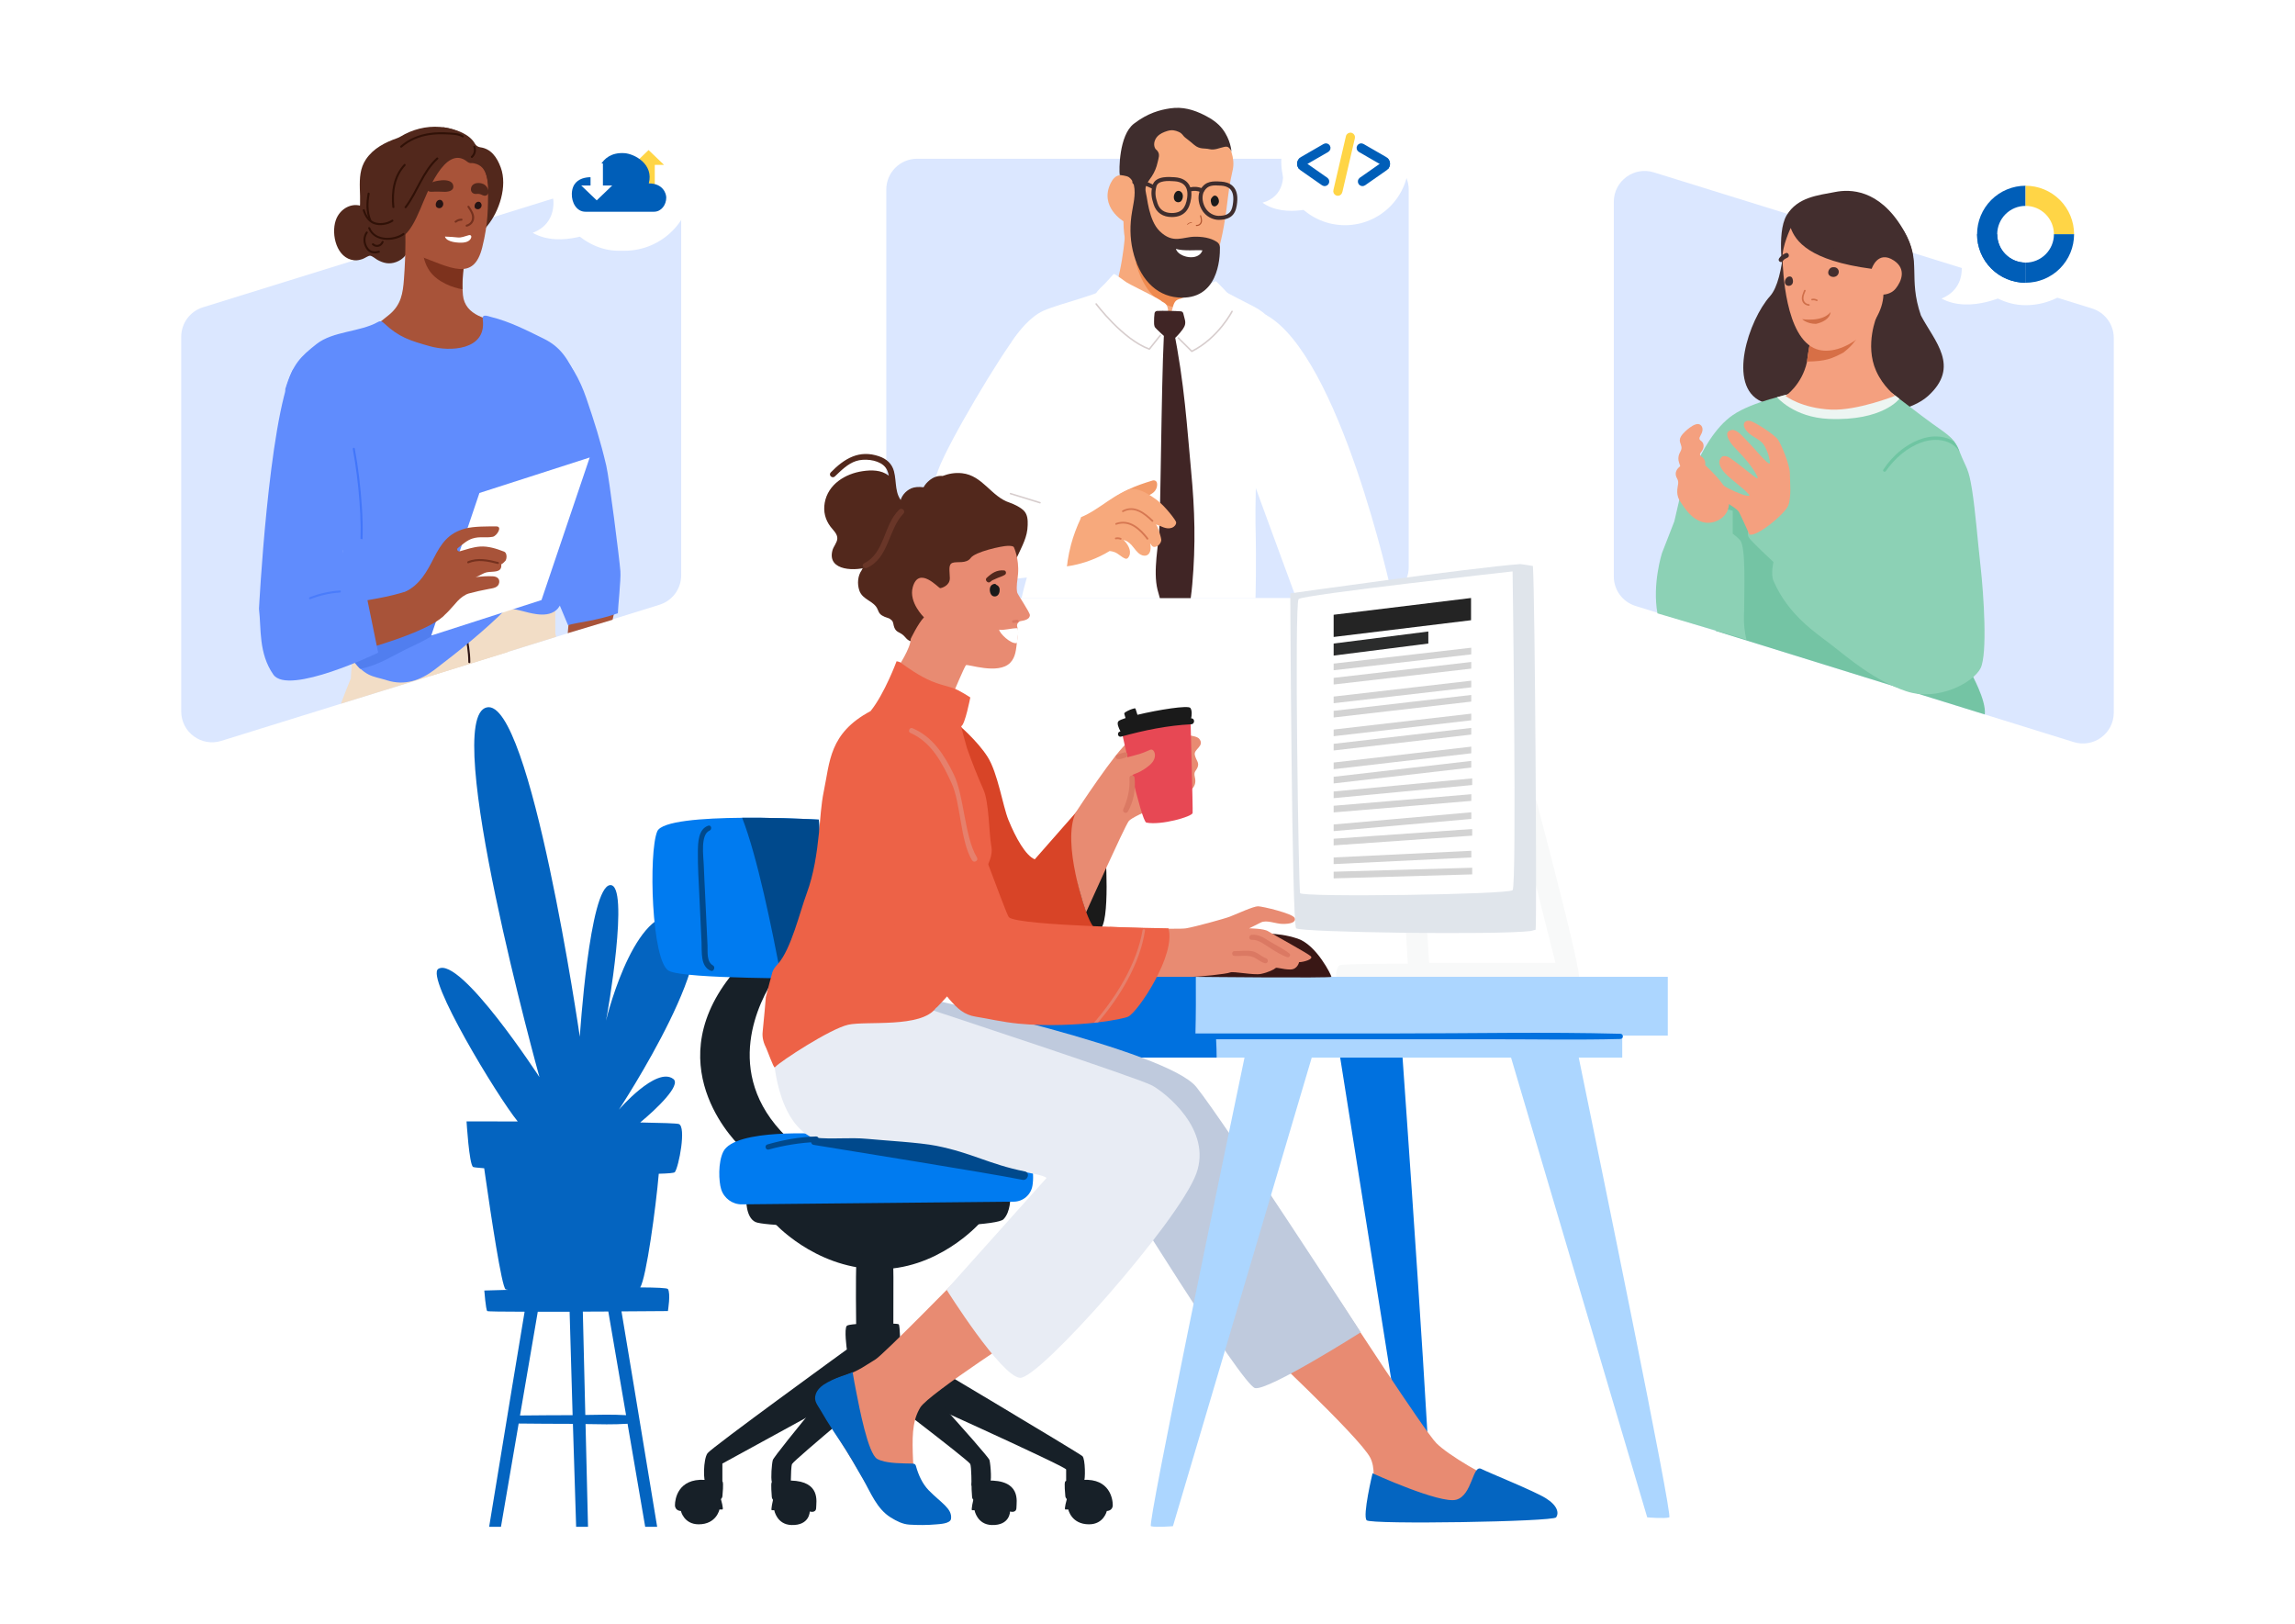 <svg width="670" height="474" viewBox="0 0 670 474" fill="none" xmlns="http://www.w3.org/2000/svg">
<path d="M52.908 98.309C52.908 94.365 55.475 90.88 59.242 89.71L187.191 49.967C192.986 48.166 198.866 52.497 198.866 58.566V167.947C198.866 171.891 196.299 175.376 192.533 176.546L64.584 216.289C58.789 218.089 52.908 213.759 52.908 207.69V98.309Z" fill="#DBE7FF"/>
<path d="M179.467 160.087C178.226 154.124 176.831 148.208 174.798 142.458C174.668 142.08 174.301 141.968 173.994 142.038C173.87 141.802 173.622 141.625 173.279 141.69C168.858 142.6 164.609 143.959 160.466 145.75C159.84 146.022 160.183 146.814 160.744 146.902C161.619 150.832 162.671 154.721 163.953 158.539C164.775 160.974 166.459 163.787 167.28 166.24C167.523 166.973 167.57 167.759 167.428 168.527C166.932 171.145 166.719 173.822 166.477 176.529C166.232 179.3 165.988 182.071 165.744 184.844L178.835 180.923C179.626 177.628 180.217 174.91 180.43 173.391C181.133 168.373 180.483 164.975 179.467 160.087Z" fill="#A85339"/>
<path d="M162.121 184.876C162.08 184.704 162.121 176.348 162.121 176.348C162.062 175.26 159.917 174.504 159.172 174.852C158.96 174.598 158.747 174.338 158.528 174.078C158.487 174.025 158.439 173.99 158.392 173.948C158.315 173.842 158.215 173.741 158.085 173.659C157.955 173.558 157.807 173.475 157.636 173.416C157.535 173.381 157.429 173.345 157.328 173.31C152.89 171.354 148.127 170.686 143.334 170.095C138.281 169.474 133.322 169.368 128.683 171.72C128.192 171.968 128.015 172.382 128.039 172.796C127.607 172.855 127.217 173.133 127.081 173.688C126.597 175.591 126.36 177.536 126.372 179.504C126.378 179.929 126.549 180.242 126.803 180.449C126.318 186.084 125.902 191.725 125.553 197.369L162.352 185.911C162.266 185.533 162.21 185.254 162.121 184.876Z" fill="#F2DDC6"/>
<path d="M96.883 136.606C92.965 132.031 85.069 137.238 82.291 140.565C81.83 141.115 81.871 142.628 81.812 142.971C80.081 152.409 78.911 161.93 77.953 171.48C76.151 189.565 77.622 192.868 82.61 194.139C82.575 194.547 92.137 194.175 93.615 185.942C95.175 177.278 96.41 167.314 97.285 158.555C97.74 154.034 97.427 150.571 97.763 146.032C97.976 143.189 98.957 139.023 96.883 136.606" fill="#A85339"/>
<path d="M118.706 66.452C119.398 63.621 118.476 60.923 115.639 59.802C112.595 58.599 109.528 59.937 106.544 60.649C103.346 58.662 99.251 60.643 98.01 64.347C96.621 68.496 98.276 75.435 103.382 75.98C104.262 76.074 105.031 75.883 105.858 75.603C106.508 75.382 107.395 74.677 108.021 74.661C108.606 74.647 109.617 75.543 110.137 75.834C111.928 76.837 113.642 77.234 115.645 76.497C119.918 74.926 120.538 70.07 118.706 66.452" fill="#52281C"/>
<path d="M146.211 48.959C145.065 45.801 143.286 43.427 140.248 43.004C139.569 42.91 138.966 42.527 138.635 41.928C137.092 39.145 133.127 37.703 129.581 37.178C128.688 37.046 128.789 38.677 129.055 39.335C128.895 39.591 128.813 39.905 128.872 40.27C129.439 43.583 130.012 46.896 130.58 50.208C131.159 53.588 131.484 57.205 132.778 60.403C133.653 62.55 135.455 64.56 137.677 65.34C138.759 65.722 138.73 68.182 139.941 68.128C140.703 68.093 141.809 66.479 142.258 65.935C145.786 61.667 148.162 54.34 146.211 48.959" fill="#52281C"/>
<path d="M147.453 94.257C142.423 93.417 135.727 92.175 135.148 86.125C134.669 81.127 135.42 75.994 135.615 70.986C135.65 70.178 135.053 69.768 134.427 69.748C134.415 69.482 134.327 69.209 134.131 68.957C130.444 64.291 125.668 60.874 120.143 58.758C119.528 58.128 118.311 58.213 118.003 59.036C117.814 59.418 117.796 59.903 117.991 60.303C118.529 67.335 118.452 74.4 117.932 81.449C117.619 85.675 117.093 88.96 113.683 91.821C110.882 94.173 107.844 96.282 104.93 98.493C104.647 98.707 104.493 98.982 104.428 99.267C104.345 99.515 104.339 99.775 104.458 100.023C104.605 100.508 104.978 100.898 105.433 100.957C111.49 105.791 120.273 109.934 128.044 108.728C135.733 107.529 144.155 104.456 147.908 97.131C148.061 96.83 148.085 96.537 148.026 96.273C148.593 95.598 148.54 94.439 147.453 94.257" fill="#A85339"/>
<path d="M125.502 79.214C127.778 82.372 132.157 83.977 135.011 84.459C134.899 80.872 135.472 78.582 135.614 75.028C135.65 74.221 135.053 73.81 134.426 73.791C134.414 73.525 134.326 73.252 134.131 73C131.258 69.371 127.73 66.508 123.706 64.415C123.091 69.279 122.565 75.14 125.502 79.214" fill="#7D321D"/>
<path d="M135.603 43.26C132.028 41.168 127.566 40.456 123.506 41.652C119.912 42.712 117.016 45.238 115.545 48.693C113.305 53.926 114.641 59.374 117.909 63.54C118.122 67.013 119.57 70.554 120.822 73.856C120.976 74.262 121.656 74.374 121.963 74.55C131.632 78.154 138.269 82.307 140.786 72.216C142.583 65.029 142.441 60.672 142.506 54.877C142.565 49.751 139.646 45.624 135.603 43.26" fill="#A85339"/>
<path d="M132.318 54.14C132.058 52.767 130.332 52.531 129.014 52.623C127.672 52.717 125.137 53.136 124.705 54.478C124.404 55.421 124.983 56.062 126.047 55.984C127.247 55.894 128.447 55.944 129.646 55.988C130.846 56.032 132.625 55.73 132.318 54.14Z" fill="#52281C"/>
<path d="M141.643 54.06C140.366 53.001 137.553 53.143 137.482 55.237C137.453 56.121 138.168 56.684 139.013 56.614C139.557 56.569 140.035 56.575 140.538 56.822C141.087 57.092 141.625 57.345 142.193 56.91C143.156 56.164 142.364 54.664 141.643 54.06" fill="#52281C"/>
<path d="M147.401 183.998C146.562 178.088 144.972 173.727 138.495 172.763C131.988 171.788 125.215 172.834 118.891 174.43C116.326 175.08 113.75 175.89 111.427 177.184C110.263 177.84 109.128 178.638 108.153 179.566C107.491 180.198 106.74 181.557 105.848 182.273C105.127 181.918 103.957 182.284 103.844 183.366C103.839 183.378 103.839 183.389 103.839 183.401C103.632 183.768 103.596 184.217 103.72 184.589C103.194 189.749 102.733 192.455 102.438 197.633C102.426 197.751 102.438 197.857 102.456 197.952C101.434 200.435 100.46 202.949 99.516 205.434L148.217 190.379C147.963 188.163 147.716 186.208 147.401 183.998Z" fill="#F2DDC6"/>
<path d="M138.771 45.111C138.21 39.801 133.358 37.436 128.47 37.054C124.369 36.734 120.373 37.787 116.934 39.862C116.626 40.049 116.301 40.205 115.965 40.325C112.413 41.575 109.009 43.291 106.84 46.506C103.347 51.688 106.367 58.183 104.393 63.875C104.221 64.365 104.352 64.769 104.617 65.044C104.529 65.336 104.558 65.672 104.771 66.016C105.528 67.236 108.27 69.231 109.647 69.639C110.013 69.748 110.409 69.668 110.781 69.571C112.844 69.031 115.362 70.534 117.135 69.396C119.676 67.767 121.213 64.462 122.72 60.991C124.434 57.034 129.9 41.81 136.454 47.239C137.554 48.155 139.09 46.894 138.617 45.855C138.742 45.663 138.801 45.416 138.771 45.111" fill="#52281C"/>
<path d="M143.198 47.352C141.726 45.36 139.533 43.259 136.968 44.368C136.182 44.708 136.159 45.469 136.531 46.032C136.342 46.547 136.667 47.517 137.382 47.554C142.636 47.822 142.358 52.936 142.695 56.879C142.837 58.511 145.384 58.544 145.272 56.879C145.059 53.797 145.112 49.95 143.198 47.352Z" fill="#52281C"/>
<path d="M117.927 47.943C114.765 51.354 114.091 55.961 114.54 60.446C114.582 60.821 115.173 60.825 115.131 60.446C114.7 56.125 115.291 51.658 118.347 48.361C118.607 48.082 118.187 47.663 117.927 47.943" fill="#301107"/>
<path d="M181.115 166.747C180.813 162.912 177.871 139.685 176.996 135.95C175.306 128.734 173.547 123.192 171.147 116.182C169.321 110.858 166.441 105.431 162.097 101.678C161.654 101.294 160.129 100.343 159.698 100.526C159.467 100.42 159.19 100.378 158.876 100.443C155.301 101.212 154.072 103.776 153.717 107.24C153.167 112.476 153.93 117.949 153.741 123.226C153.534 128.793 152.76 134.272 152.31 139.815C151.891 145.022 157.499 164.616 158.947 169.592C159.195 170.449 160.035 170.644 160.685 170.39C160.88 170.526 165.687 182.266 165.828 182.502C169.04 181.577 173.957 181.279 180.376 179.033C180.376 177.626 181.304 169.182 181.115 166.747Z" fill="#608CFD"/>
<path d="M135.793 185.729C136.124 187.105 136.715 190.309 136.715 193.302C136.738 193.68 137.329 193.686 137.306 193.302C137.306 190.309 136.715 187.105 136.384 185.729C136.36 185.351 135.769 185.345 135.793 185.729Z" fill="#2E1616"/>
<path d="M168.794 111.264C165.898 104.728 163.67 101.294 158.7 98.851C153.635 96.36 148.801 93.871 143.34 92.524C140.923 91.748 140.822 92.201 140.964 93.531C141.904 102.21 131.414 102.736 125.516 101.075C119.795 99.468 116.468 98.465 112.16 94.401C112.112 94.355 112.065 94.323 112.012 94.286C111.657 93.84 111.049 93.603 110.404 93.965C105.08 96.972 97.201 96.624 92.361 100.466C87.828 104.077 85.535 106.122 83.289 113.581C83.177 113.965 83.992 120.306 84.087 120.608C83.644 120.962 83.047 121.246 83.389 121.896C86.38 127.546 88.106 127.83 91.929 132.954C94.187 142.415 96.693 151.871 100.156 160.937C100.067 161.097 100.008 161.274 99.99 161.481C99.506 166.623 99.299 171.788 99.382 176.953C99.441 180.954 98.418 188.419 101.687 191.196C106.833 197.929 108.454 197.167 112.963 198.603C118.099 200.234 122.75 198.644 126.899 195.476C134.121 189.962 141.467 184.098 147.932 177.609C151.07 177.716 153.452 178.85 156.596 179.282C158.541 179.548 160.733 179.489 162.317 178.171C166.022 175.086 163.688 167.621 162.163 163.289C164.734 152.326 165.727 140.926 161.265 130.389C164.35 124.845 172.057 118.64 168.794 111.264Z" fill="#608CFD"/>
<path d="M134.12 180.412C135.981 179.076 138.257 177.894 139.699 176.074C140.78 174.703 140.899 173.119 140.78 171.494C140.644 171.447 140.514 171.346 140.42 171.192C140.178 170.796 139.894 170.436 139.587 170.099C139.504 170.064 139.427 170.016 139.356 169.945C133.73 164.508 124.12 173.704 118.695 176.015C112.513 178.651 105.941 179.791 99.31 180.436C99.198 184.36 99.227 189.106 101.686 191.198C102.584 191.966 104.274 194.484 105.161 195.258C110.693 194.224 115.303 190.979 120.486 188.603C125.349 186.375 129.788 183.527 134.12 180.412" fill="#517EEF"/>
<path d="M139.963 143.918L172.159 133.553L158.083 175.176L125.887 185.541L139.963 143.918Z" fill="white"/>
<path d="M100.18 176.068C100.18 176.068 100.763 138.261 98.098 128.834C96.804 124.242 95.575 119.562 93.967 115.064C92.749 111.666 90.917 108.888 87.43 107.612C87.076 107.482 86.769 107.517 86.52 107.647C86.059 107.553 85.587 107.718 85.327 108.291C78.365 123.539 75.598 177.932 75.598 177.932L100.18 176.068Z" fill="#608CFD"/>
<path d="M130.13 174.76C130.071 174.582 129.964 174.405 129.787 174.246C127.996 172.597 126.058 171.125 123.977 169.854C123.836 169.766 123.694 169.718 123.558 169.689C123.203 169.269 122.21 171.432 121.531 171.675C114.557 174.139 110.254 174.671 104.049 175.776C97.696 176.899 91.23 176.503 84.901 177.602C83.027 177.927 80.303 178.217 78.837 179.635C77.425 181.007 77.271 182.035 77.212 183.849C77.07 188.388 77.744 195.226 85.823 194.245C95.007 193.134 123.782 185.729 129.545 179.736C130.177 179.086 130.786 175.043 130.13 174.76" fill="#A85339"/>
<path d="M106.988 173.81C106.988 173.81 84.577 173.955 75.625 177.933C76.286 183.343 75.44 190.724 79.811 196.944C84.183 203.164 110.405 190.538 110.405 190.538L106.988 173.81Z" fill="#608CFD"/>
<path d="M147.878 162.594C147.907 161.944 147.712 161.252 147.133 161.022C144.958 160.171 142.517 159.396 140.147 159.556C138.168 159.686 136.176 160.378 134.249 160.933C133.995 161.01 133.723 160.909 133.564 160.691C133.392 160.454 133.446 160.153 133.664 159.993C135.041 158.941 136.265 157.748 137.913 157.216C140.1 156.518 141.619 157.115 143.847 156.707C145.023 156.495 146.796 153.676 144.917 153.676C142.334 153.676 138.368 153.617 135.845 154.29C130.881 155.632 128.83 158.61 126.59 163.019C124.604 166.926 122.571 170.631 118.434 172.7C117.82 173.007 119.622 182.8 120.361 182.824C120.633 183.09 121.513 183.964 121.998 183.763C124.167 182.871 126.348 181.961 128.316 180.666C130.42 179.284 131.879 177.339 133.558 175.495C134.344 174.626 135.739 173.545 136.879 173.249C138.788 172.741 140.715 172.298 142.659 171.943C143.877 171.719 145.514 171.589 145.738 170.07C145.921 168.852 144.999 168.315 143.942 168.244C142.293 168.131 140.561 168.285 138.859 168.48C140.076 168.114 141.01 167.245 142.293 167.038C144.036 166.743 146.377 167.239 146.359 165.058C146.359 164.91 146.329 164.775 146.282 164.662C146.412 164.964 147.576 163.723 147.653 163.569C147.777 163.309 147.866 162.954 147.878 162.594Z" fill="#A85339"/>
<path d="M129.375 59.234C129.262 58.746 128.876 58.241 128.219 58.353C127.578 58.462 127.237 59.141 127.212 59.625C127.195 59.89 127.224 60.205 127.412 60.427C127.486 60.518 127.582 60.591 127.69 60.644C128.634 61.103 129.391 60.346 129.412 59.549C129.412 59.45 129.4 59.342 129.375 59.234" fill="#261414"/>
<path d="M140.573 59.688C140.473 59.251 140.119 58.801 139.506 58.907C138.906 59.011 138.58 59.622 138.543 60.057C138.524 60.295 138.547 60.577 138.717 60.775C138.788 60.856 138.878 60.921 138.977 60.967C139.85 61.372 140.568 60.687 140.596 59.971C140.601 59.881 140.591 59.785 140.573 59.688Z" fill="#261414"/>
<path d="M136.497 60.491C137.023 61.313 137.661 62.152 137.791 63.143C137.945 64.332 137.312 65.283 136.148 65.598C135.782 65.697 135.941 66.268 136.308 66.168C137.33 65.891 138.146 65.149 138.376 64.091C138.683 62.641 137.738 61.343 137.011 60.192C136.804 59.872 136.296 60.168 136.497 60.491" fill="#75311E"/>
<path d="M134.729 63.834C134.013 63.833 133.363 64.076 132.808 64.525C132.512 64.764 132.932 65.18 133.227 64.943C133.659 64.594 134.179 64.424 134.729 64.425C135.113 64.425 135.113 63.834 134.729 63.834" fill="#75311E"/>
<path d="M137.536 68.848C137.412 68.638 137.128 68.571 136.821 68.668C135.544 69.024 134.686 69.439 133.586 69.314C133.036 69.251 130.886 69.063 129.889 69.063C130.385 70.743 133.848 70.945 135.255 70.816C136.159 70.732 137.306 70.332 137.572 69.314C137.625 69.118 137.607 68.963 137.536 68.848Z" fill="white"/>
<path d="M137.95 46.035C138.866 45.214 139.191 43.912 138.765 42.758C138.635 42.404 138.062 42.557 138.192 42.915C138.552 43.888 138.304 44.924 137.53 45.617C137.246 45.871 137.666 46.288 137.95 46.035" fill="#301107"/>
<path d="M127.459 46.045C123.151 49.996 121.614 55.775 118.157 60.358C117.926 60.662 118.44 60.956 118.665 60.656C122.093 56.115 123.612 50.376 127.879 46.463C128.156 46.206 127.737 45.789 127.459 46.045Z" fill="#301107"/>
<path d="M105.912 61.429C106.402 63.074 107.431 64.799 109.127 65.412C110.888 66.048 113.181 65.679 114.718 64.672C115.031 64.464 114.735 63.952 114.416 64.162C113.104 65.024 111.308 65.339 109.765 64.978C107.998 64.565 106.97 62.897 106.485 61.272C106.373 60.909 105.805 61.063 105.912 61.429Z" fill="#301107"/>
<path d="M117.666 68.063C114.971 69.988 109.546 70.233 108.068 66.506C107.932 66.157 107.359 66.309 107.501 66.663C109.108 70.727 114.906 70.759 117.967 68.574C118.275 68.354 117.979 67.842 117.666 68.063" fill="#301107"/>
<path d="M106.821 67.716C105.829 69.19 105.917 71.009 106.827 72.504C107.732 73.986 109.085 74.201 110.693 73.77C111.059 73.671 110.905 73.101 110.539 73.2C109.055 73.597 107.891 73.324 107.158 71.885C106.508 70.61 106.526 69.21 107.33 68.014C107.542 67.698 107.028 67.402 106.821 67.716" fill="#301107"/>
<path d="M111.421 70.538C111.054 71.535 109.86 71.809 109.08 71.098C108.802 70.841 108.383 71.258 108.661 71.515C109.783 72.54 111.468 72.113 111.988 70.695C112.124 70.338 111.551 70.184 111.421 70.538" fill="#301107"/>
<path d="M107.348 56.44C106.839 59.124 106.751 61.831 107.809 64.399C107.951 64.747 108.518 64.595 108.376 64.242C107.36 61.769 107.424 59.187 107.915 56.597C107.986 56.225 107.419 56.066 107.348 56.44" fill="#301107"/>
<path d="M135.266 39.569C134.019 38.812 132.459 38.782 131.035 38.681C129.238 38.554 127.43 38.563 125.639 38.804C122.406 39.237 119.363 40.446 116.898 42.61C116.614 42.862 117.034 43.279 117.318 43.028C119.558 41.062 122.312 39.918 125.243 39.454C126.88 39.195 128.541 39.148 130.196 39.222C131.744 39.292 133.612 39.258 134.971 40.08C135.296 40.278 135.591 39.766 135.266 39.569" fill="#301107"/>
<path d="M102.998 131.093C103.932 136.128 104.553 141.222 104.943 146.323C105.138 148.84 105.268 151.37 105.291 153.899C105.303 154.963 105.25 157.303 105.25 157.303L105.859 157.424C105.859 157.424 105.835 157.557 105.859 156.689C105.942 153.805 105.841 150.915 105.652 148.03C105.286 142.304 104.612 136.577 103.572 130.933C103.501 130.561 102.933 130.72 102.998 131.093Z" fill="#4276FA"/>
<path d="M99.23 172.386C96.198 172.593 93.261 173.243 90.43 174.348C90.075 174.484 90.229 175.057 90.583 174.915C93.373 173.834 96.245 173.184 99.23 172.977C99.608 172.953 99.614 172.362 99.23 172.386" fill="#4A7CFB"/>
<path d="M145.455 164.065C142.518 163.32 139.498 162.652 136.596 163.852C136.247 164 136.401 164.567 136.756 164.425C139.575 163.255 142.453 163.911 145.295 164.632C145.662 164.727 145.822 164.159 145.455 164.065" fill="#75311E"/>
<path d="M617.092 98.657C617.092 94.713 614.525 91.228 610.758 90.058L482.809 50.314C477.014 48.514 471.134 52.845 471.134 58.913V168.294C471.134 172.239 473.701 175.724 477.467 176.894L605.416 216.637C611.211 218.437 617.092 214.106 617.092 208.038V98.657Z" fill="#DBE7FF"/>
<path d="M562.877 115.593C572.38 106.971 564.769 99.666 560.793 92.097C556.914 80.901 561.153 76.328 555.851 67.513C550.549 58.699 521.186 64.083 521.186 64.083C521.186 64.083 521.279 81.395 516.745 86.454C510.56 93.353 504.053 112.742 514.256 117.225C524.459 121.709 553.374 124.215 562.877 115.593Z" fill="#432E2E"/>
<path d="M561.872 112.865C561.773 112.858 561.676 112.821 561.595 112.753C561.382 112.578 561.355 112.263 561.533 112.048C561.556 112.017 564.02 108.957 563.849 103.536C563.701 98.854 559.58 96.003 556.267 93.711C555.746 93.348 555.252 93.007 554.798 92.676C551.283 90.1 552.56 82.492 552.614 82.167C552.662 81.894 552.921 81.709 553.192 81.754C553.463 81.798 553.648 82.055 553.601 82.328C553.587 82.4 552.373 89.65 555.395 91.865C555.836 92.189 556.325 92.528 556.841 92.885C560.152 95.174 564.684 98.312 564.849 103.49C565.035 109.317 562.413 112.545 562.3 112.679C562.191 112.814 562.03 112.877 561.872 112.865Z" fill="#432E2E"/>
<path d="M505.857 121.184C511.696 117.17 522.908 114.982 522.908 114.982C522.908 114.982 550.296 113.43 551.847 114.466C553.399 115.497 560.633 121.184 564.248 123.767C567.867 126.35 570.352 127.779 571.694 130.939C573.033 134.1 559.081 180.094 559.081 180.094L519.522 166.159L490.214 149.099C490.214 149.099 495.559 128.262 505.857 121.184Z" fill="#8CD1B5"/>
<path d="M518.776 115.956C521.943 114.982 522.908 114.982 522.908 114.982C522.908 114.982 550.296 113.43 551.848 114.466C553.399 115.497 554.521 116.396 554.521 116.396C554.521 116.396 549.697 122.963 533.936 122.293C523.667 121.856 518.776 115.956 518.776 115.956Z" fill="#EDF5F2"/>
<path d="M500.434 146.764H514.385L575.363 196.373C575.363 196.373 579.955 204.437 579.435 208.567L500.855 184.175L500.434 146.764Z" fill="#74C4A4"/>
<path d="M578.204 165.359C579.127 173.589 580.271 190.942 578.204 195.077C576.136 199.211 565.803 204.894 556.502 201.795C547.201 198.696 539.451 191.978 534.801 188.359C530.15 184.74 522.138 179.687 517.745 169.552C516.894 167.588 517.745 164.07 517.745 164.07C517.745 164.07 511.027 157.868 510.512 156.836C509.996 155.804 510.512 154.253 510.647 154.281C510.647 154.281 520.071 145.205 522.138 144.69C524.206 144.174 530.408 151.923 530.408 151.923C530.408 151.923 530.007 151.923 533.11 151.923C536.21 151.923 540.404 159.334 544.88 163.292C547.217 165.359 549.53 165.359 549.53 165.359C551.082 164.73 550.949 158.154 551.082 153.475C551.263 147.082 548.756 142.364 549.272 137.198C549.788 132.031 563.74 123.762 568.91 127.381C569.475 127.774 569.975 128.269 570.421 128.842C571.113 129.735 571.678 130.811 572.132 131.974C574.081 136.928 574.695 136.477 575.71 142.943C576.724 149.409 577.28 157.13 578.204 165.359Z" fill="#8CD1B5"/>
<path d="M488.806 152.187L490.358 145.469L505.853 149.088V155.806C505.853 155.806 507.183 156.73 508.033 157.743C509.746 159.782 509.175 172.643 509.175 178.623C508.973 181.81 509.322 184.55 509.841 186.734L483.879 179.053C482.316 170.508 485.187 161.488 485.187 161.488L488.806 152.187Z" fill="#8CD1B5"/>
<path d="M489.404 139.273C489.535 139.588 489.732 139.871 489.838 140.194C490.051 140.837 489.875 141.533 489.764 142.196C489.601 143.17 489.576 144.186 489.895 145.119C490.104 145.737 490.456 146.294 490.812 146.839C491.758 148.288 492.777 149.712 494.108 150.818C495.438 151.923 497.121 152.689 498.849 152.627C499.389 152.607 499.929 152.504 500.445 152.349C501.894 151.911 503.229 150.994 504.003 149.696C505.026 147.981 504.977 145.782 504.281 143.907C503.585 142.032 502.312 140.436 500.965 138.958C500.069 137.971 499.127 137.026 498.149 136.117C497.653 135.658 497.138 135.204 496.523 134.929C495.807 134.61 494.992 134.565 494.21 134.647C492.172 134.876 488.287 136.567 489.404 139.273Z" fill="#F4A07F"/>
<path d="M496.924 133.451C496.666 133.255 496.343 133.062 496.294 132.739C496.249 132.432 496.474 132.161 496.662 131.92C497.002 131.478 497.268 130.966 497.334 130.413C497.399 129.861 497.235 129.263 496.826 128.886C496.593 128.669 496.277 128.514 496.167 128.215C496.044 127.883 496.232 127.527 496.404 127.22C496.695 126.7 496.973 126.156 497.031 125.562C497.088 124.969 496.875 124.318 496.371 123.998C495.663 123.552 494.734 123.916 494.022 124.359C493.027 124.977 492.118 125.734 491.34 126.606C490.861 127.142 490.407 127.777 490.399 128.493C490.39 129.316 490.972 130.078 490.894 130.901C490.841 131.457 490.493 131.936 490.268 132.452C489.916 133.259 489.887 134.2 490.178 135.023C490.497 135.92 490.771 137.017 491.275 137.815C491.381 137.983 491.504 138.155 491.688 138.216C491.84 138.265 492.003 138.233 492.155 138.2C493.1 137.995 494.042 137.786 494.988 137.582C496.011 137.357 497.162 137.041 497.645 136.112C498.111 135.228 497.718 134.057 496.924 133.451Z" fill="#F4A07F"/>
<path d="M499.249 142.542C499.487 142.203 499.626 141.785 499.552 141.38C499.471 140.925 499.119 140.532 498.676 140.401C498.267 140.279 497.825 140.377 497.411 140.467C495.983 140.786 494.546 141.077 493.105 141.335C492.642 141.417 491.856 141.351 491.545 141.744C491.262 142.1 491.23 142.649 491.34 143.075C491.512 143.738 491.95 144.385 492.409 144.884C492.748 145.261 493.055 145.613 493.604 145.515C494.329 145.384 495.07 144.958 495.737 144.651C496.437 144.331 497.125 143.992 497.804 143.636C498.259 143.398 498.713 143.144 499.065 142.772C499.127 142.702 499.192 142.624 499.249 142.542Z" fill="#F4A07F"/>
<path d="M510.697 155.999C510.697 155.999 508.724 151.561 507.737 149.588C506.75 147.614 498.857 144.654 499.844 142.19C500.831 139.725 502.804 141.699 504.777 142.681C506.75 143.668 510.201 145.146 510.697 144.654C510.811 144.54 510.455 144.212 510.398 144.147C509.174 142.804 507.626 141.711 506.259 140.524C504.687 139.156 502.62 137.658 502.018 135.566C501.793 134.784 502.014 134.019 502.591 133.454C503.062 132.991 503.713 133.118 504.286 133.306C504.679 133.437 505.039 133.703 505.379 133.933C506.914 134.968 508.355 136.152 509.808 137.298C510.492 137.838 511.172 138.379 511.868 138.903C512.109 139.087 512.355 139.271 512.609 139.443C512.981 139.701 513.35 139.684 513.051 139.103C511.561 136.213 509.383 133.74 507.123 131.403C506.415 130.67 505.69 129.937 505.137 129.081C504.736 128.459 504.016 127.17 504.282 126.388C504.511 125.72 505.543 125.389 506.165 125.544C507.565 125.892 508.744 127.407 509.71 128.373C512.175 130.838 516.121 135.771 516.616 135.28C516.85 135.046 516.629 134.35 516.576 134.088C516.424 133.384 516.244 132.623 515.961 131.959C515.482 130.842 515.134 129.835 514.177 129.004C513.374 128.308 512.428 127.8 511.544 127.211C510.66 126.621 509.808 125.913 509.338 124.959C508.564 123.399 509.71 122.458 511.196 122.953C512.674 123.448 518.103 126.899 519.089 128.377C520.076 129.855 522.54 135.775 522.54 138.239C522.54 140.704 523.032 145.146 522.049 147.61C521.054 150.079 512.67 156.985 510.697 155.999Z" fill="#F4A07F"/>
<path opacity="0.5" d="M572.12 131.98C569.828 128.217 564.952 127.747 561.051 129.122C556.736 130.641 553.129 133.83 550.542 137.535C550.231 137.973 549.51 137.568 549.813 137.105C552.54 132.909 556.785 129.323 561.64 127.91C564.563 127.059 567.892 127.276 570.409 128.844C571.105 129.74 571.666 130.817 572.12 131.98Z" fill="#52BA90"/>
<path d="M520.775 81.409C520.775 81.409 518.434 68.064 521.603 62.828C524.804 57.542 530.703 57.022 535.861 56.027C539.91 55.245 548.503 55.056 555.471 66.744C562.422 78.404 557.956 89.637 541.949 100.891C536.532 104.698 520.775 81.409 520.775 81.409Z" fill="#432E2E"/>
<path d="M553.302 115.524C553.302 115.524 542.187 119.937 534.562 119.578C525.807 119.165 521.26 115.578 521.26 115.578C521.26 115.578 526.009 112.401 527.511 105.728C527.523 105.67 527.523 105.609 527.532 105.552C527.806 103.165 528.449 99.714 528.899 97.413C529.181 95.972 529.394 94.981 529.394 94.981L547.935 92.234C547.935 92.234 544.32 100.639 547.71 108.27C549.782 112.917 553.302 115.524 553.302 115.524Z" fill="#F4A07F"/>
<path d="M542.855 96.643C542.855 96.643 542.778 99.353 538.164 102.918C534.754 104.724 533.051 105.461 527.532 105.551C527.807 103.164 528.449 99.713 528.9 97.412L542.855 96.643Z" fill="#D76F46"/>
<path d="M520.373 75.447C520.489 78.183 521.054 98.701 530.3 101.928C537.748 104.527 549.503 95.571 549.852 85.997C549.852 85.997 552.062 85.952 553.424 84.252C555.181 82.059 556.564 78.49 552.912 76.06C548.161 72.9 546.415 78.477 546.415 78.477C528.061 76.06 524.162 70.312 522.781 66.544C522.785 66.542 520.224 71.848 520.373 75.447Z" fill="#F4A07F"/>
<path d="M531.266 72.253C532.187 72.291 533.116 72.169 534.037 72.262C534.968 72.359 535.879 72.583 536.806 72.718C537.64 72.839 537.465 74.31 536.622 74.189C535.695 74.053 534.786 73.824 533.853 73.733C532.934 73.644 532.009 73.763 531.083 73.723C530.237 73.69 530.417 72.221 531.266 72.253Z" fill="#432E2E"/>
<path d="M519.394 75.407C519.895 74.642 520.539 74.282 521.292 73.91C522.084 73.519 522.657 74.811 521.857 75.206C521.358 75.454 520.829 75.649 520.496 76.162C519.977 76.945 518.878 76.197 519.394 75.407Z" fill="#432E2E"/>
<path d="M526.118 93.166C526.118 93.166 532.032 94.132 534.422 91.092C534.191 93.166 531.895 94.178 530.15 94.545C527.44 94.545 526.118 93.166 526.118 93.166Z" fill="#D16E47"/>
<path d="M527.123 84.9C526.834 85.611 526.461 86.35 526.502 87.135C526.553 88.075 527.177 88.719 528.122 88.797C528.419 88.822 528.377 89.285 528.08 89.26C527.25 89.192 526.514 88.735 526.185 87.951C525.741 86.874 526.286 85.736 526.684 84.743C526.798 84.466 527.233 84.623 527.123 84.9" fill="#CF6F4A"/>
<path d="M528.967 87.23C529.519 87.128 530.056 87.223 530.55 87.49C530.812 87.633 530.547 88.014 530.285 87.873C529.902 87.665 529.476 87.608 529.051 87.687C528.754 87.742 528.67 87.285 528.967 87.23" fill="#CF6F4A"/>
<path d="M533.84 80.094C533.989 80.381 534.262 80.594 534.559 80.718C535.05 80.92 535.638 80.893 536.091 80.617C536.544 80.341 536.842 79.812 536.816 79.283C536.789 78.754 536.424 78.249 535.92 78.085C535.762 78.03 535.593 78.012 535.425 78.003C535.187 77.992 534.945 78.001 534.718 78.075C534.005 78.314 533.484 79.412 533.84 80.094Z" fill="#432E2E"/>
<path d="M521.843 83.395C522.347 83.569 522.957 83.353 523.243 82.903C523.514 82.47 523.485 81.906 523.328 81.417C523.259 81.2 523.154 80.978 522.967 80.846C522.841 80.757 522.688 80.723 522.534 80.716C521.191 80.652 520.388 82.898 521.843 83.395Z" fill="#432E2E"/>
<path d="M411.261 55.344C411.261 50.371 407.229 46.34 402.256 46.34L267.743 46.34C262.77 46.34 258.739 50.371 258.739 55.344V165.574C258.739 170.547 262.77 174.579 267.743 174.579H402.256C407.229 174.579 411.261 170.547 411.261 165.574V55.344Z" fill="#DBE7FF"/>
<path d="M370.701 118.217C372.393 112.214 373.831 107.336 374.058 105.449C374.667 100.431 373.752 93.409 365.839 89.396C362.684 87.795 359.533 86.149 356.88 84.741C356.877 84.741 354.278 87.128 354.274 87.124C350.875 85.323 350.89 81.528 350.185 81.139C350.058 81.075 349.993 81.037 349.993 81.037C349.993 81.037 331.404 78.696 326.529 82.374C326.525 82.377 326.518 82.381 326.515 82.381C326.511 82.385 326.511 82.389 326.508 82.389C321.626 86.062 309.763 88.399 304.589 90.736C302.662 91.604 300.887 93.092 299.418 94.617C299.253 94.787 299.091 94.957 298.936 95.13C296.786 97.471 295.396 99.748 295.324 99.868C295.324 99.868 295.324 99.872 295.32 99.872L299.105 127.183L299.531 137.928L299.604 139.812L299.69 141.941L299.845 145.898L299.858 146.204L299.927 147.986L300.581 164.42L300.629 165.635C300.629 165.635 299.672 168.78 298.885 171.865C298.643 172.807 298.417 173.744 298.239 174.586H366.526C366.526 174.586 366.833 165.14 366.526 152.768C366.423 148.626 366.798 136.525 366.798 129.745C367.899 125.022 369.507 122.464 370.701 118.217Z" fill="white"/>
<path d="M278.601 169.585C272.124 167.805 271.913 160.667 271.67 155.384C271.604 153.846 271.772 150.21 271.922 148.718C278.31 147.971 301.683 148.922 310.296 148.691C311.305 148.664 311.927 149.689 311.486 150.626C309.076 155.709 307.521 161.135 306.256 166.585C306.133 167.118 305.723 167.55 305.194 167.699C301.238 168.813 281.879 170.486 278.601 169.585" fill="white"/>
<path d="M343.093 93.406C336.543 93.637 333.228 91.01 330.697 88.507C327.304 85.151 326.331 83.388 325.997 82.954C328.678 73.079 328.678 63.826 328.678 63.826L346.447 72.383L349.423 76.475C350.816 79.824 351.312 78.597 351.477 82.954C350.941 91.131 349.835 93.169 343.093 93.406Z" fill="#F7A97C"/>
<path d="M350.587 89.179C331.361 94.716 330.301 69.193 330.301 69.193L346.442 72.383L350.587 75.583C351.98 78.936 351.333 87.257 350.587 89.179Z" fill="#EF8A4F"/>
<path d="M358.352 85.545C359.002 86.624 358.542 87.271 358.901 88.447C359.311 89.188 359.588 90.002 358.994 90.548C357.557 91.887 355.839 93.013 354.287 94.223L346.299 101.113C346.225 101.169 345.124 101.222 344.553 100.837C342.891 99.722 341.887 96.067 340.957 94.846C341.39 93.299 341.818 91.752 342.251 90.209C342.412 89.629 342.55 88.986 342.836 88.447C343.048 88.044 343.342 87.705 343.784 87.49C344.042 87.37 344.314 87.285 344.586 87.218L344.655 87.203C345.562 86.769 346.607 86.566 347.579 86.3C348.569 86.029 351.776 84.18 352.833 83.419C353.622 82.851 354.098 82.244 354.955 82.116C355.186 82.205 355.482 82.573 355.962 83.04C356.759 83.818 357.882 85.024 358.352 85.545Z" fill="white"/>
<path d="M322.533 82.826C321.57 83.789 320.516 84.671 319.833 85.81C319.21 86.482 319.552 87.815 320.033 88.542C321.192 90.321 322.701 91.95 324.014 93.623L333.956 102.237C334.018 102.315 335.159 102.657 335.859 102.401C337.893 101.664 339.897 98.091 341.191 97.051C341.139 95.316 341.093 93.581 341.04 91.849C341.022 91.199 341.044 90.489 340.885 89.848C340.768 89.371 340.547 88.938 340.139 88.597C339.899 88.405 339.637 88.245 339.369 88.103L339.3 88.07C338.461 87.379 337.418 86.894 336.467 86.362C335.499 85.82 329.758 82.995 328.826 82.393C328.039 81.886 326.113 80.335 325.247 79.978C324.953 80.12 324.787 80.373 324.475 80.7C323.786 81.431 323.245 82.106 322.533 82.826Z" fill="white"/>
<path d="M337.752 96.164C338.374 96.708 339.586 98.055 340.371 98.412C340.793 98.608 341.328 98.948 341.8 99.008C342.599 99.111 343.053 98.682 343.561 98.171C344.201 97.521 344.795 96.817 345.322 96.071C345.998 95.113 346.198 94.299 345.871 93.157C345.712 92.609 345.571 92.061 345.449 91.508C345.376 91.168 345.095 90.912 344.75 90.885C343.184 90.762 339.436 90.688 337.802 90.768C337.412 90.788 337.094 91.089 337.054 91.479C336.945 92.54 336.904 92.902 336.913 93.96C336.922 95.017 336.922 95.433 337.752 96.164" fill="#402525"/>
<path d="M338.517 153.181C338.922 141.003 339.203 101.51 340.04 94.681C340.055 94.544 340.224 94.48 340.306 94.609C340.58 95.033 342.002 95.458 342.276 95.883C342.309 95.748 342.516 95.709 342.549 95.867C345.828 111.926 346.556 125.086 347.723 137.358C348.822 148.908 349.096 158.94 348.075 170.535C347.956 171.896 347.804 173.253 347.617 174.605H338.603C338.363 173.812 338.139 173.013 337.939 172.208C336.521 166.514 338.325 159.007 338.517 153.181Z" fill="#402525"/>
<path d="M275.174 169.538C266.186 164.693 268.35 152.335 273.901 137.192C276.84 129.166 292.022 103.692 297.159 97.363C297.392 97.078 296.252 108.425 299.688 109.149C302.23 109.685 304.9 110.306 306.694 112.246C310.787 116.671 313.893 124.235 311.69 129.286C308.945 135.582 303.953 146.308 300.283 152.139C298.292 155.303 295.63 169.717 290.119 170.136C285.127 170.516 278.813 171.5 275.174 169.538Z" fill="white"/>
<path d="M406.27 173.194C406.27 173.194 391.197 103.663 369.504 91.877C369.271 91.591 372.046 104.513 368.61 105.238C366.067 105.774 363.398 106.394 361.604 108.335C357.511 112.76 354.405 120.324 356.608 125.374C359.353 131.67 361.896 133.728 365.567 139.559C366.79 143.079 377.953 173.389 377.953 173.389L406.27 173.194Z" fill="white"/>
<path d="M323.115 147.684C326.231 143.632 331.723 141.722 336.533 140.258C336.7 140.207 336.862 140.216 337.066 140.258C337.988 140.449 337.932 141.741 337.579 142.614C336.875 144.354 335.067 144.381 334.137 145.659C333.3 146.803 332.268 146.263 331.082 147.082C329.252 148.345 322.869 148.003 323.115 147.684Z" fill="#F29B69"/>
<path d="M308.448 165.044C309.527 160.872 312.479 151.938 312.92 151.817C313.087 151.704 313.272 151.661 313.453 151.68C319.211 150.261 323.67 145.28 329.19 143.033C331.962 141.905 335.707 144.448 337.87 146.073C340.161 147.797 343.346 151.942 343.368 152.479C343.395 153.2 342.787 153.808 342.188 154.044C340.478 154.715 338.936 153.507 337.385 153.078C337.901 153.22 339.108 157.137 339.02 157.785C338.839 159.082 337.028 160.369 336.227 159.238C336.072 159.021 335.922 158.811 335.773 158.608C335.887 159.15 335.94 159.677 335.909 160.157C335.777 162.223 334.27 162.62 332.971 161.894C331.918 161.304 331.164 160.023 330.336 159.118C329.587 158.294 328.798 157.826 327.974 157.61C328.155 157.777 328.336 157.956 328.503 158.149C329.499 159.286 330.596 161.311 329.305 162.857C329.115 163.085 328.794 163.173 328.551 163.086C327.393 162.67 326.529 161.592 325.344 161.167C324.886 161.001 324.419 160.904 323.947 160.855C316.686 165.343 308.188 166.05 308.448 165.044" fill="#F7A97C"/>
<path d="M299.871 167.396C301.215 161.083 304.608 155.491 309.542 151.462C309.67 151.107 309.934 150.801 310.349 150.746C311.838 150.547 313.323 150.348 314.812 150.149C315.508 150.056 315.697 150.925 315.451 151.453C314.314 153.888 313.371 156.39 312.675 158.979C312.252 160.566 311.926 162.163 311.679 163.779C311.626 164.108 311.573 165.228 311.353 165.624C310.82 166.593 310.243 166.611 309.273 166.757C306.568 167.166 303.96 167.581 301.299 168.373C301.202 168.402 301.114 168.409 301.03 168.406C300.502 168.665 299.7 168.209 299.871 167.396" fill="white"/>
<path d="M327.695 149.02C331.206 147.131 334.334 149.684 336.647 151.903C336.876 152.123 336.493 152.483 336.264 152.264C334.132 150.214 331.206 147.695 327.924 149.461C327.629 149.62 327.399 149.179 327.695 149.02" fill="#D67751"/>
<path d="M325.785 152.69C329.852 151.26 333.011 154.254 335.196 157.101C335.386 157.351 335.007 157.714 334.813 157.462C332.738 154.756 329.773 151.814 325.887 153.182C325.574 153.293 325.473 152.799 325.785 152.69Z" fill="#D67751"/>
<path d="M325.683 156.933C326.229 156.823 326.766 156.856 327.264 157.052C327.559 157.168 327.396 157.662 327.097 157.545C326.678 157.381 326.242 157.333 325.788 157.425C325.462 157.49 325.361 156.998 325.683 156.933Z" fill="#D67751"/>
<path d="M320.015 88.729C320.015 88.729 327.767 99.099 335.537 101.912L338.735 97.904" stroke="#D7CDCD" stroke-width="0.443" stroke-miterlimit="10" stroke-linecap="round" stroke-linejoin="round"/>
<path d="M359.68 90.905C359.68 90.905 355.71 98.662 347.934 102.564L344.001 98.662" stroke="#D7CDCD" stroke-width="0.443" stroke-miterlimit="10" stroke-linecap="round" stroke-linejoin="round"/>
<path d="M295 144.102L303.613 146.752" stroke="#D7CDCD" stroke-width="0.443" stroke-miterlimit="10" stroke-linecap="round" stroke-linejoin="round"/>
<path d="M359.295 52.351C358.99 53.935 358.739 55.514 358.544 57.171C357.859 62.965 357.044 68.893 355.278 74.439C354.669 76.357 353.927 78.58 352.499 79.98C349.94 82.484 343.79 82.032 340.925 81.299C332.104 79.033 328.047 75.172 327.983 64.602C327.983 64.602 320.858 60.378 324.255 53.457C324.805 52.338 325.654 51.284 326.884 51.154C328.372 50.994 328.68 51.22 328.866 49.214C329.004 47.723 329.215 46.234 329.621 44.796C331.337 38.723 336.828 34.124 342.685 33.855C345.421 33.73 348.786 33.792 351.397 34.727C354.146 35.711 355.42 37.696 357.162 39.961C359.094 42.474 360.64 46.291 359.879 49.603C359.664 50.532 359.469 51.441 359.295 52.351Z" fill="#F7A97C"/>
<path d="M345.056 56.31C344.823 55.954 344.44 55.704 344.037 55.711C342.759 55.733 342.192 57.974 343.179 58.772C343.643 59.146 344.35 59.151 344.784 58.734C344.96 58.565 345.084 58.34 345.172 58.103C345.357 57.609 345.391 57.038 345.187 56.555C345.147 56.468 345.103 56.385 345.056 56.31Z" fill="#1A1A1A"/>
<path d="M350.331 63.015C350.469 63.539 350.662 64.092 350.561 64.638C350.439 65.292 349.942 65.687 349.273 65.654C349.062 65.644 349.049 65.973 349.26 65.982C349.847 66.011 350.405 65.759 350.708 65.239C351.119 64.526 350.841 63.678 350.654 62.945C350.6 62.741 350.28 62.81 350.331 63.015" fill="#B35630"/>
<path d="M346.594 65.461C346.93 65.087 347.393 64.883 347.893 64.885C348.01 64.885 348.012 65.068 347.893 65.067C347.435 65.066 347.028 65.25 346.723 65.59C346.644 65.678 346.516 65.548 346.594 65.461" fill="#B35630"/>
<path d="M355.409 70.746C354.325 69.933 352.217 69.047 348.796 69.1C345.217 69.156 342.499 71.275 338.602 67.525C336.909 65.896 336.041 63.406 335.461 61.096C335.168 59.933 334.982 58.754 334.786 57.572C334.559 56.205 334.097 55.207 334.747 53.826C335.15 52.967 335.755 52.245 336.268 51.46C337.049 50.26 337.616 48.901 337.929 47.477C338.223 46.133 338.707 45.136 337.929 44.097C337.518 43.547 337.388 43.732 337.125 43.087C336.684 42.005 337.102 40.685 337.876 39.848C338.65 39.01 339.713 38.57 340.766 38.241C342.149 37.808 343.113 38.075 344.044 38.469C345.294 38.998 345.195 39.551 346.07 40.216C347.087 40.986 347.645 41.448 348.618 42.279C350.261 43.681 351.613 43.189 353.086 43.544C354.615 43.913 356.004 43.156 357.478 42.866C357.759 42.813 358.056 42.78 358.334 42.862C358.842 43.016 359.482 43.87 359.536 44.442C359.494 43.986 359.264 40.761 356.884 37.648C355.53 35.877 353.616 34.632 351.7 33.655C348.435 31.992 345.227 31.101 341.646 31.627C338.641 32.072 335.132 32.977 331.038 36.105C326.634 39.474 326.67 49.79 326.901 51.112C326.901 51.112 328.848 51.227 329.583 51.742C331.675 53.21 331.36 56.854 330.953 59.179C330.8 60.051 330.64 60.954 330.496 61.791C329.841 65.521 329.849 69.364 330.684 73.047C332.51 81.098 337.28 86.305 343.907 86.842C355.596 87.787 356.196 75.556 356.145 72.241C356.132 71.642 355.864 71.088 355.409 70.746Z" fill="#3F2D2D"/>
<path d="M353.47 58.587C353.475 58.69 353.488 58.788 353.504 58.891C353.565 59.286 353.671 59.696 353.929 59.977C354.593 60.7 355.615 59.9 355.821 59.078C356.022 58.283 355.385 56.888 354.469 57.123C354.259 57.177 354.086 57.346 353.936 57.513C353.741 57.729 353.554 57.976 353.492 58.269C353.466 58.373 353.464 58.482 353.47 58.587Z" fill="#1A1A1A"/>
<path d="M351.05 73.092C349.72 72.87 345.408 73.412 343.293 72.625C343.901 75.096 349.859 76.456 351.05 73.092Z" fill="white"/>
<path fill-rule="evenodd" clip-rule="evenodd" d="M360.011 62.609C359.18 63.626 357.838 64.182 355.762 64.182C354.207 64.182 351.965 63.312 350.753 61.047C349.655 58.997 349.645 56.693 350.549 55.193C351.253 54.024 352.141 53.412 353.203 53.14C354.218 52.88 355.367 52.939 356.565 53.02C357.625 53.093 358.923 53.379 359.892 54.316C360.883 55.276 361.415 56.802 361.17 59.1C361.039 60.331 360.811 61.63 360.011 62.609ZM359.104 61.869C359.665 61.183 359.875 60.203 360.006 58.975C360.226 56.911 359.732 55.79 359.078 55.158C358.401 54.503 357.435 54.253 356.485 54.188C355.257 54.105 354.297 54.068 353.494 54.274C352.738 54.467 352.102 54.884 351.551 55.797C350.905 56.869 350.837 58.724 351.785 60.494C352.765 62.325 354.574 63.011 355.762 63.011C357.634 63.011 358.574 62.517 359.104 61.869Z" fill="#3F2D2D"/>
<path fill-rule="evenodd" clip-rule="evenodd" d="M351.439 55.859C351.303 56.152 350.954 56.279 350.661 56.142C349.604 55.649 348.557 55.647 347.712 55.838C347.396 55.909 347.083 55.711 347.012 55.395C346.941 55.08 347.139 54.767 347.455 54.696C348.5 54.46 349.82 54.458 351.156 55.081C351.449 55.218 351.576 55.566 351.439 55.859Z" fill="#3F2D2D"/>
<path fill-rule="evenodd" clip-rule="evenodd" d="M337.109 54.767C336.972 55.06 336.624 55.187 336.331 55.05C336.244 55.01 336.153 54.967 336.06 54.923C334.843 54.348 333.166 53.557 331.215 53.762C330.893 53.795 330.605 53.562 330.571 53.241C330.538 52.919 330.771 52.631 331.092 52.597C333.386 52.357 335.344 53.287 336.544 53.856C336.643 53.904 336.737 53.948 336.826 53.99C337.119 54.126 337.246 54.474 337.109 54.767Z" fill="#3F2D2D"/>
<path fill-rule="evenodd" clip-rule="evenodd" d="M346.121 61.837C345.183 62.84 343.856 63.357 342.099 63.357C340.85 63.357 339.722 63.073 338.798 62.454C337.869 61.832 337.191 60.9 336.801 59.684C336.488 58.714 336.261 57.886 336.184 57.024C336.106 56.153 336.184 55.277 336.446 54.199C336.837 52.586 338.284 51.99 339.589 51.781C340.784 51.589 342.071 51.683 342.857 51.74C342.939 51.746 343.016 51.752 343.087 51.757C343.906 51.813 345.246 52.05 346.303 52.953C347.402 53.891 348.083 55.451 347.736 57.901C347.514 59.479 347.04 60.854 346.121 61.837ZM345.266 61.038C345.95 60.306 346.37 59.205 346.577 57.738C346.88 55.597 346.276 54.469 345.543 53.843C344.767 53.18 343.728 52.974 343.007 52.925C342.934 52.92 342.856 52.914 342.774 52.908C341.975 52.851 340.825 52.768 339.774 52.937C338.599 53.125 337.8 53.579 337.583 54.475C337.345 55.457 337.286 56.202 337.35 56.92C337.415 57.646 337.608 58.372 337.915 59.326C338.235 60.322 338.767 61.024 339.45 61.482C340.138 61.943 341.025 62.187 342.099 62.187C343.613 62.187 344.599 61.751 345.266 61.038Z" fill="#3F2D2D"/>
<path d="M198.159 328.129C197.573 327.934 193.136 327.789 186.897 327.679C191.869 323.565 198.882 316.765 196.587 314.997C191.648 311.198 180.675 323.947 180.675 323.947C180.675 323.947 213.74 273.781 199.681 267.696C186.123 261.831 177.513 295.515 176.91 297.955C177.36 296.102 183.931 258.031 178.142 258.388C172.065 258.771 169.268 302.655 169.268 302.655C169.268 302.655 154.861 203.717 142.12 206.505C128.401 209.506 157.487 314.445 157.487 314.445C157.487 314.445 134.402 278.975 127.968 282.834C124.058 285.18 145.18 320.08 151.147 327.39C142.536 327.364 136.204 327.364 136.204 327.364C136.204 327.364 136.96 339.91 138.108 340.667C138.261 340.769 139.442 340.905 141.355 341.049C141.363 341.134 141.38 341.219 141.389 341.304C141.482 341.959 141.584 342.673 141.695 343.429C143.284 354.521 146.48 375.831 147.611 376.392C147.713 376.443 147.959 376.494 148.325 376.545C144.33 376.655 141.669 376.74 141.389 376.74C141.389 376.74 141.814 382.316 142.247 382.741C142.375 382.868 146.854 382.919 153.153 382.928C152.243 388.325 147.823 414.972 142.8 445.725H146.251L151.419 415.567C156.501 415.627 161.584 415.652 166.667 415.661C166.863 415.661 167.058 415.661 167.254 415.669C167.534 424.994 167.857 435.389 168.197 445.725H171.665L170.943 415.72C175.031 415.797 179.154 415.899 183.208 415.635L188.359 445.725H191.852C186.787 414.879 182.324 388.104 181.44 382.834C189.192 382.783 194.989 382.741 194.989 382.741C194.989 382.741 195.847 377.599 194.989 376.307C194.785 375.992 191.606 375.856 186.889 375.831C188.682 373.136 191.512 352.158 192.32 342.647C195.082 342.579 196.825 342.435 197.012 342.18C198.159 340.675 200.437 328.894 198.159 328.129ZM166.659 413.128C161.712 413.145 156.765 413.162 151.81 413.221L156.995 382.945C159.918 382.945 163.08 382.936 166.293 382.928C166.404 386.88 166.727 398.5 167.169 413.128C167.007 413.119 166.829 413.128 166.659 413.128ZM182.775 413.128C178.839 412.898 174.844 412.992 170.875 413.068L170.152 382.902C172.685 382.894 175.193 382.877 177.59 382.868L182.775 413.128Z" fill="#0464C0"/>
<path d="M443.159 213.551C443.159 213.551 462.377 284.796 460.915 285.621C459.453 286.445 390.392 285.757 390.188 285.459C389.984 285.162 389.984 282.153 391.267 281.728C392.551 281.303 410.995 281.303 410.995 281.303C410.995 281.303 407.136 219.985 409.712 217.835C412.287 215.693 413.358 219.764 413.358 219.764L417.217 281.082H454.098L440.379 226.624L443.159 213.551Z" fill="#F8F9F9"/>
<path d="M448.301 271.426C448.709 270.245 448.131 173.627 447.519 165.237C446.304 164.991 445.071 164.846 443.839 164.668C429.406 165.747 376.682 173.227 376.682 173.227C376.682 173.227 377.107 269.709 378.399 271.001C379.58 272.183 436.98 273.007 446.856 271.792C447.349 271.69 447.825 271.571 448.301 271.426Z" fill="#E0E5EB"/>
<path d="M441.586 166.809C441.586 166.809 442.861 258.598 441.586 259.873C440.311 261.148 379.97 261.998 379.545 260.723C379.12 259.448 377.845 176.158 379.12 174.883C380.395 173.608 441.586 166.809 441.586 166.809Z" fill="white"/>
<path d="M409.279 306.172C409.279 306.172 418.714 438.676 417.43 438.676C416.147 438.676 411.854 438.676 411.854 438.676L390.843 306.172H409.279Z" fill="#0071DF"/>
<path d="M299.07 308.749V302.315H294.786V285.162H486.891V302.315H473.597V308.749H299.07Z" fill="#ACD6FF"/>
<path d="M473.742 302.314C473.657 302.033 473.419 301.795 473.036 301.787C451.2 301.217 429.288 301.693 407.435 301.693H348.99C348.998 301.668 348.998 301.651 348.998 301.625C349.143 296.143 349.134 290.643 349.109 285.152H294.786V302.305H299.079V308.739H355.186C355.178 306.954 355.127 305.17 355.025 303.402H370.571C392.432 303.402 414.302 303.41 436.164 303.393C448.446 303.385 460.763 303.631 473.036 303.308C473.291 303.3 473.478 303.198 473.606 303.045C473.767 302.858 473.818 302.569 473.742 302.314Z" fill="#0071DF"/>
<path d="M229.609 331.901L224.594 333.031L224.314 333.099L216.315 334.901C216.315 334.901 191.861 312.521 213.043 285.279C213.4 284.811 213.782 284.344 214.173 283.876L218.67 283.859L225.019 283.842L227.28 283.834C227.28 283.834 227.272 283.842 227.255 283.868C227.153 284.004 226.702 284.59 226.065 285.559C226.056 285.576 226.048 285.593 226.039 285.602C221.968 291.781 210.416 313.073 229.609 331.901Z" fill="#172028"/>
<path d="M242.045 285.586C242.045 285.586 235.916 285.654 228.088 285.586C226.668 285.569 225.181 285.552 223.676 285.535C221.985 285.501 220.259 285.475 218.534 285.433C208.139 285.195 197.718 284.651 195.304 283.435C190.161 280.868 189.303 248.705 191.878 242.696C193.162 239.678 205.104 238.828 216.664 238.735C216.893 238.726 217.106 238.726 217.335 238.726C218.976 238.709 220.608 238.718 222.197 238.735C231.369 238.828 239.044 239.27 239.044 239.27L242.045 285.586Z" fill="#007BF0"/>
<path d="M208.147 281.837C206.209 280.749 206.642 277.901 206.549 275.929C206.481 274.493 206.413 273.056 206.345 271.611C206.192 268.305 206.03 264.998 205.877 261.692C205.733 258.607 205.563 255.521 205.452 252.436C205.367 250.005 204.432 243.63 207.135 242.482C207.96 242.134 207.662 240.74 206.77 241.037C203.846 242.032 203.769 245.942 203.735 248.636C203.684 252.98 203.973 257.34 204.177 261.675C204.39 266.129 204.602 270.591 204.806 275.045C204.942 277.901 204.415 282.126 207.501 283.392C208.359 283.758 208.954 282.296 208.147 281.837Z" fill="#00498C"/>
<path d="M242.045 285.585C242.045 285.585 235.916 285.653 228.088 285.585C225.41 271.186 221.05 249.937 216.664 238.742C216.894 238.734 217.106 238.734 217.336 238.734C218.976 238.717 220.608 238.725 222.197 238.742C231.369 238.836 239.044 239.278 239.044 239.278L242.045 285.585Z" fill="#00498C"/>
<path d="M230.876 432.217C230.901 430.491 230.986 427.873 231.233 427.38C231.836 426.173 259.716 403.02 259.716 403.02L252.593 392.896C252.593 392.896 225.98 424.754 225.606 426.25C225.291 427.491 225.002 431.426 225.325 432.642L225.317 432.65C224.96 433.084 225.317 436.543 225.317 436.977C225.317 437.41 225.674 437.844 225.674 437.844C225.674 437.844 224.96 440.87 225.317 440.87C225.674 440.87 226.031 440.87 226.031 440.87C226.031 440.87 226.753 445.06 231.046 445.196C236.401 445.366 236.401 441.244 236.401 441.244C236.401 441.244 238.271 441.847 238.271 440.122C238.279 438.464 239.648 432.438 230.876 432.217Z" fill="#172028"/>
<path d="M259.834 363.137H251.198V389.639H259.834V363.137Z" fill="#AEBECF"/>
<path d="M225.869 356.824C225.869 356.824 237.463 369.922 255.542 370.509C273.621 371.095 285.921 357.156 285.921 357.156L225.869 356.824Z" fill="#172028"/>
<path d="M250.264 405.045C250.264 405.045 249.397 367.12 250.264 366.476C251.131 365.832 260.218 365.188 260.643 366.476C261.076 367.764 260.643 404.401 260.643 404.401L250.264 405.045Z" fill="#172028"/>
<path d="M247.228 393.943C247.228 393.943 207.865 422.494 206.565 424.228C205.265 425.962 205.265 432.881 206.132 432.881C206.999 432.881 210.892 432.881 210.892 432.447C210.892 432.014 210.892 427.254 210.892 427.254L251.988 404.763C251.988 404.763 258.04 405.197 259.341 404.763C259.341 404.763 311.249 428.121 311.249 428.988C311.249 429.855 311.249 432.881 311.249 432.881C311.249 432.881 316.009 432.881 316.443 432.447C316.876 432.014 316.876 425.962 316.009 425.095C315.142 424.228 262.8 393.085 262.8 393.085C262.8 393.085 262.8 387.033 262.367 386.599C261.933 386.166 248.095 386.166 247.228 387.033C246.37 387.891 247.228 393.943 247.228 393.943Z" fill="#172028"/>
<path d="M205.707 432.012C205.707 432.012 210.467 432.012 210.901 432.446C211.334 432.879 210.901 436.339 210.901 436.772C210.901 437.206 210.467 437.639 210.467 437.639C210.467 437.639 211.334 440.665 210.901 440.665C210.467 440.665 210.034 440.665 210.034 440.665C210.034 440.665 209.167 444.992 203.973 444.992C199.647 444.992 198.78 441.099 198.78 441.099C198.78 441.099 197.046 441.099 197.046 439.365C197.054 437.639 197.921 431.579 205.707 432.012Z" fill="#172028"/>
<path d="M288.087 432.217C288.087 432.217 284.152 432.217 283.787 432.65C283.43 433.084 283.787 436.543 283.787 436.976C283.787 437.41 284.144 437.843 284.144 437.843C284.144 437.843 283.43 440.869 283.787 440.869C284.144 440.869 284.501 440.869 284.501 440.869C284.501 440.869 285.223 445.06 289.515 445.196C294.87 445.366 294.87 441.243 294.87 441.243C294.87 441.243 296.74 441.847 296.74 440.121C296.74 438.396 298.245 431.868 288.087 432.217Z" fill="#172028"/>
<path d="M259.264 392.896C259.264 392.896 288.496 424.754 288.87 426.25C289.244 427.746 289.601 433.169 288.87 432.999C288.139 432.829 283.625 433.747 283.625 433.747C283.625 433.747 283.625 428.128 283.251 427.372C282.648 426.165 252.142 403.011 252.142 403.011L259.264 392.896Z" fill="#172028"/>
<path d="M316.206 432.012C316.206 432.012 311.446 432.012 311.013 432.446C310.579 432.879 311.013 436.339 311.013 436.772C311.013 437.206 311.446 437.639 311.446 437.639C311.446 437.639 310.579 440.665 311.013 440.665C311.446 440.665 311.88 440.665 311.88 440.665C311.88 440.665 312.747 444.992 317.932 444.992C322.258 444.992 323.125 441.099 323.125 441.099C323.125 441.099 324.859 441.099 324.859 439.365C324.859 437.639 323.992 431.579 316.206 432.012Z" fill="#172028"/>
<path d="M217.862 349.811C217.862 349.811 217.599 355.429 220.599 356.764C225.189 358.804 289.678 359.212 292.933 355.956C295.109 353.78 294.939 349.471 294.939 349.471L217.862 349.811Z" fill="#172028"/>
<path d="M301.407 346.165C300.956 348.825 298.653 350.78 295.95 350.806L286.379 350.899L216.604 351.588C213.824 351.622 211.359 349.82 210.535 347.168C209.821 344.881 209.591 339.339 211.164 336.186C214.598 329.327 239.893 331.044 239.893 331.044C239.893 331.044 263.642 329.905 280.642 330.78C286.94 331.112 292.312 331.715 295.21 332.761C301.483 335.022 302.036 342.484 301.407 346.165Z" fill="#007BF0"/>
<path d="M453.231 442.323C452.373 444.039 401.348 444.464 399.631 443.181C398.331 442.203 400.974 436.05 401.017 430.508C401.034 428.748 400.779 427.048 400.056 425.595C397.056 419.594 366.176 390.864 366.176 390.864L391.259 379.934C391.259 379.934 415.917 417.885 419.342 421.311L419.351 421.319C422.785 424.753 433.503 431.179 442.071 434.605C450.656 438.03 454.09 440.606 453.231 442.323Z" fill="#E88B72"/>
<path d="M270.043 291.373C270.043 291.373 340.668 306.597 349.245 317.315C357.821 328.034 397.269 388.927 397.269 388.927C397.269 388.927 370.256 406.079 366.397 405.221C362.538 404.362 325.233 343.903 325.233 343.903L279.35 307.022L270.043 291.373Z" fill="#BFCADD"/>
<path d="M400.702 430.099C400.702 430.099 397.702 442.534 398.985 443.817C400.269 445.101 453.444 444.242 454.302 442.959C455.161 441.675 454.727 439.525 451.302 437.383C447.868 435.241 435.008 430.09 432.432 428.807C429.857 427.523 429.857 436.524 425.139 437.808C420.43 439.1 400.702 430.099 400.702 430.099Z" fill="#0465C1"/>
<path d="M276.775 443.395C275.993 445.146 264.357 443.769 263.056 443.395C261.756 443.021 258.959 443.922 251.531 430.934C244.102 417.947 237.982 411.342 240.328 406.089C242.444 401.355 245.904 403.089 252.916 398.507C253.749 397.963 254.676 397.462 255.619 396.824C258.339 395.005 279.572 373.297 279.572 373.297L301.365 387.356C301.365 387.356 271.089 406.905 268.683 410.866C268.547 411.079 268.428 411.3 268.309 411.521C266.278 415.329 266.269 419.74 266.567 426.625C266.881 433.909 271.726 436.706 273.494 437.913C275.271 439.137 277.557 441.644 276.775 443.395Z" fill="#E88B72"/>
<path d="M248.903 400.51C249.226 402.507 249.6 404.505 250 406.494C250.773 410.344 253.366 424.394 256.103 425.907C256.46 426.103 256.842 426.256 257.225 426.383C259.698 427.225 263.65 427.199 266.26 427.259C266.591 427.267 266.974 427.293 267.195 427.548C267.322 427.684 267.373 427.879 267.424 428.058C268.138 430.599 269.269 433.141 271.13 435.062C274.641 438.674 278.066 440.391 277.641 443.391C277.437 444.836 274.241 444.921 273.238 445.015C270.68 445.244 268.053 445.244 265.486 445.083C263.48 444.955 261.729 444.037 260.038 442.992C255.967 440.476 254.199 435.716 251.912 431.747C249.762 427.998 247.628 424.216 245.206 420.629C243.846 418.614 242.511 416.583 241.236 414.518C240.658 413.574 240.089 412.631 239.545 411.67C238.652 410.098 237.479 408.967 238.151 407.004C238.559 405.814 239.485 404.853 240.539 404.173C242.069 403.179 243.922 402.38 245.639 401.768C245.894 401.657 248.937 400.705 248.903 400.51Z" fill="#0465C1"/>
<path d="M225.75 307.029C225.75 307.029 226.175 328.466 238.61 332.758C251.046 337.051 304.221 341.335 305.504 343.91L276.341 376.499C276.341 376.499 292.21 401.803 297.778 402.228C303.354 402.653 344.076 356.685 349.236 342.627C353.953 329.766 340.234 319.04 336.376 316.898C332.517 314.756 272.236 294.917 272.236 294.917L276.35 286.451L225.75 307.029Z" fill="#E8ECF4"/>
<path d="M279.733 211.5C279.733 211.5 285.308 216.217 288.309 220.935C291.309 225.652 292.76 235.356 294.403 239.371C296.552 244.625 299.418 249.759 302.087 250.863L314.973 236.192L320.957 273.166L281.509 272.308L267.739 214.942L279.733 211.5Z" fill="#D84427"/>
<path d="M314.557 257.247C314.557 257.247 317.94 272.725 320.94 271.442C324.306 269.997 322.657 247.43 322.657 247.43L314.557 257.247Z" fill="#1A1A1A"/>
<path d="M314.081 237.129C314.081 237.129 326.091 218.692 329.517 216.542C332.95 214.4 348.386 213.542 350.103 215.683C351.82 217.825 348.386 218.684 348.82 220.401C349.245 222.118 350.103 222.543 349.678 223.835C349.253 225.118 348.395 225.118 348.82 226.835C349.245 228.552 348.82 229.836 347.103 231.128C345.386 232.411 330.809 237.987 329.525 239.704C328.242 241.421 317.09 266.292 317.09 266.292C317.09 266.292 309.797 246.138 314.081 237.129Z" fill="#E88B72"/>
<path d="M347.527 208.832C347.527 208.832 348.292 236.754 348.173 237.349C347.961 238.42 338.951 240.995 334.667 240.137C333.154 239.831 327.374 213.124 327.374 213.124L347.527 208.832Z" fill="#E74854"/>
<path d="M337.175 220.327C337.124 219.554 336.622 218.525 335.764 218.891C334.812 219.299 333.894 219.724 332.899 220.03C330.927 220.65 328.887 221.05 326.949 221.755L325.436 235.482C325.368 235.601 325.3 235.729 325.232 235.848C326.822 235.091 328.25 233.935 329.168 232.431C330.162 230.79 330.511 228.827 330.502 226.906C330.502 226.727 330.502 226.54 330.579 226.387C330.715 226.115 331.038 226.013 331.318 225.911C332.576 225.478 333.732 224.798 334.812 224.007C335.424 223.557 336.027 223.064 336.478 222.452C336.928 221.849 337.226 221.092 337.175 220.327Z" fill="#E88B72"/>
<path d="M331.233 227.064C331.139 226.095 329.66 226.18 329.72 227.157C329.915 230.37 329.227 233.294 327.935 236.226C327.544 237.11 328.793 237.748 329.278 236.906C330.986 233.915 331.547 230.472 331.233 227.064Z" fill="#DB7963"/>
<path d="M328.225 219.653C327.494 219.891 326.678 220.01 326.015 220.426C325.454 220.783 325.726 221.54 326.338 221.608C327.111 221.684 327.91 221.37 328.633 221.123C329.559 220.817 329.168 219.347 328.225 219.653Z" fill="#DB7963"/>
<path d="M347.773 209.717C347.765 209.717 347.757 209.717 347.74 209.717C347.918 208.85 348.071 207.507 347.527 206.683C346.941 205.807 338.118 207.21 332.066 208.672C331.896 208.145 331.734 207.609 331.564 207.082C331.522 206.955 331.462 206.81 331.326 206.776C331.275 206.768 331.216 206.776 331.165 206.793C330.255 207.014 329.38 207.388 328.581 207.881C328.411 207.983 328.232 208.128 328.224 208.323C328.224 208.391 328.241 208.451 328.258 208.519C328.343 208.808 328.428 209.105 328.521 209.394C328.547 209.471 328.572 209.547 328.589 209.624C327.518 209.964 326.77 210.287 326.515 210.542C325.954 211.103 326.592 212.548 327.102 213.5C327.034 213.525 326.974 213.542 326.906 213.568C325.997 213.891 326.354 215.302 327.314 215.038C334.063 213.177 340.77 211.791 347.773 211.434C348.87 211.375 348.87 209.658 347.773 209.717Z" fill="#1A1A1A"/>
<path d="M299.001 149.19C298.108 148.178 295.966 147.133 294.751 146.733C289.37 144.999 286.897 138.803 280.862 138.148C278.796 137.927 276.935 138.276 275.193 138.947C273.799 138.82 272.439 139.304 271.317 140.248C270.722 140.741 270.076 141.404 269.71 142.126C269.659 142.169 269.6 142.203 269.549 142.245C268.248 142.067 266.922 142.177 266.047 142.56C264.279 143.333 262.944 145.008 262.757 146.818C260.173 148.102 257.147 148.867 255.677 151.578C254.954 152.913 254.929 154.417 255.09 155.887C255.362 158.42 255.447 160.953 254.13 163.24C253.688 164.005 253.118 164.693 252.455 165.288C251.954 165.747 251.699 166.036 251.58 166.427C250.39 168.085 250.22 170.405 250.858 172.343C251.801 175.208 255.243 175.386 256.229 177.945C256.68 179.118 257.054 179.534 258.269 180.07C258.72 180.265 259.323 180.393 259.757 180.63C259.893 180.749 260.037 180.868 260.182 180.979C260.25 181.03 260.326 181.09 260.394 181.149C260.879 181.744 260.76 182.373 261.083 183.18C261.635 184.557 262.443 184.464 263.488 185.263C264.406 185.968 264.721 186.895 265.936 187.201C266.115 187.243 266.276 187.243 266.429 187.218C267.237 187.991 267.857 188.433 268.112 188.238C273.433 184.217 278.635 181.914 283.378 177.239C287.687 172.998 292.456 168.578 295.677 163.384C296.179 163.401 296.672 163.172 296.935 162.594C298.38 159.406 299.978 156.754 300.021 153.261C300.063 151.833 300.004 150.32 299.001 149.19Z" fill="#52281C"/>
<path d="M295.993 159.763C295.993 159.763 297.565 163.061 297.208 167.583C297.064 169.411 296.622 171.06 296.945 172.921C297.047 173.516 300.744 178.845 300.668 179.61C300.515 181.251 298.016 181.166 297.642 181.429C297.463 181.557 297.285 181.693 297.157 181.88C296.656 182.619 297.089 183.104 297.191 183.937C297.319 184.982 297.072 186.053 296.936 187.09C296.605 189.649 296.545 191.791 294.922 193.474C291.437 197.086 282.427 193.737 281.993 194.188C281.56 194.638 278.236 202.517 278.236 202.517L262.112 194.834C262.112 194.834 265.92 189.164 265.869 186.504C265.869 186.504 268.003 182.024 269.745 180.214C269.745 180.214 265.223 175.862 266.473 171.4C268.249 165.05 274.021 171.706 274.463 171.697C274.904 171.689 277.336 170.975 277.293 168.756C277.251 166.538 276.774 164.77 278.1 164.302C279.426 163.835 282.104 164.668 283.396 162.874C284.696 161.072 292.431 159.372 294.199 159.347C295.984 159.321 295.993 159.763 295.993 159.763Z" fill="#E88B72"/>
<path d="M263.702 146.825C261.075 144.309 261.832 140.799 260.99 137.595C260.395 135.334 258.814 133.957 256.638 133.209C250.85 131.211 246.498 133.838 242.528 137.918C241.772 138.7 242.953 139.822 243.735 139.082C245.554 137.357 247.467 135.393 249.906 134.594C252.244 133.829 255.933 134.152 257.896 135.818C258.848 136.626 259.265 137.714 259.486 138.878C259.452 138.853 259.418 138.819 259.375 138.793C257.233 137.153 254.377 137.17 251.836 137.544C246.753 138.292 241.738 141.369 240.769 146.766C240.31 149.324 240.913 151.704 242.469 153.77C243.242 154.79 244.56 155.895 244.441 157.306C244.339 158.47 243.319 159.541 243.021 160.68C241.372 166.885 250.17 166.766 253.757 165.381C254.454 165.109 255.21 163.647 255.295 163.349C256.103 160.502 255.967 157.654 255.729 154.747C255.448 151.339 258.432 149.792 261.228 148.814C261.764 148.627 263.039 148.5 263.328 148.058C263.846 147.939 264.22 147.318 263.702 146.825Z" fill="#52281C"/>
<path d="M293.129 166.521C290.961 166.325 289.542 167.32 288.037 168.705C287.383 169.309 288.411 170.456 289.1 169.87C289.882 169.19 289.831 169.402 290.757 168.935C291.624 168.501 292.602 168.306 293.401 167.77C293.868 167.456 293.741 166.58 293.129 166.521Z" fill="#52281C"/>
<path d="M291.836 171.975C291.793 171.406 291.385 170.896 290.892 170.743C290.748 170.53 290.51 170.394 290.195 170.471C289.184 170.709 288.861 171.584 288.988 172.545C289.099 173.395 289.609 174.27 290.603 174.109C291.598 173.947 291.904 172.842 291.836 171.975Z" fill="#1A1A1A"/>
<path d="M297.198 185.389C297.286 184.578 297.227 183.871 297.078 183.383C295.018 183.383 292.914 184.127 291.7 183.807C291.717 184.802 295.142 188.171 296.868 187.725C297.078 186.888 297.078 186.335 297.198 185.389Z" fill="white"/>
<path d="M262.52 148.772C257.913 153.184 258.355 161.446 252.26 164.446C251.342 164.897 252.175 166.189 253.076 165.789C259.528 162.916 259.281 154.595 263.735 149.945C264.492 149.155 263.302 148.024 262.52 148.772Z" fill="#693628"/>
<path d="M296.944 180.908C296.553 180.951 296.153 180.993 295.762 181.061C295.303 181.138 295.422 181.911 295.89 181.869C296.247 181.843 296.604 181.792 296.961 181.741C297.182 181.716 297.377 181.554 297.369 181.316C297.369 181.112 297.173 180.883 296.944 180.908Z" fill="#DB7963"/>
<path d="M285.563 256.643C282.673 259.814 281.594 267.965 280.642 272.147C280.208 274.085 280.183 276.091 280.2 278.071C280.217 279.61 280.285 281.14 280.319 282.678C280.336 283.579 280.574 286.826 280.038 287.608C279.783 287.982 279.35 288.195 278.916 288.322C278.644 288.399 273.506 294.299 273.225 294.265C268.996 300.185 252.863 297.975 247.619 299.148C242.375 300.32 227.883 309.801 226.362 311.442C226.302 311.501 226.243 311.569 226.166 311.603C225.835 311.739 223.99 306.58 223.727 306.07C222.962 304.574 222.452 302.925 222.647 301.225C222.928 298.845 223.579 291.063 223.579 291.063C223.579 291.063 225.257 284.506 225.478 283.826C225.784 282.848 226.506 282.075 227.178 281.31C230.943 277.06 233.536 266.138 235.491 260.859C237.599 255.173 238.474 249.104 239.095 243.094C239.503 239.074 239.673 234.969 240.497 230.999C242.291 222.448 242.002 214.059 254.139 207.599C258.219 202.587 261.75 193.039 261.75 193.039C261.75 193.039 262.847 193.209 263.11 193.583C266.306 195.853 269.638 198.096 273.369 199.405C274.95 199.958 276.582 200.34 278.18 200.85C279.974 201.42 283.272 203.604 283.272 203.604C283.272 203.604 281.721 211.611 280.625 211.994C280.54 212.028 282.112 217.875 282.274 218.326C283.727 222.448 285.334 226.511 287.102 230.506C288.785 234.314 288.674 243.069 289.431 247.191C289.983 250.217 287.85 254.136 285.563 256.643Z" fill="#ED6247"/>
<path d="M366.822 272.727C366.822 272.727 372.398 271.868 378.833 274.01C384.366 275.855 388.693 284.728 388.693 285.162C388.693 285.595 348.199 285.162 348.199 285.162L366.822 272.727Z" fill="#391715"/>
<path d="M323.949 270.582C323.949 270.582 343.677 271.44 346.244 271.007C348.82 270.582 357.677 268.151 359.105 267.573C361.247 266.714 365.964 264.572 367.256 264.572C368.539 264.572 377.549 266.714 377.974 268.006C378.399 269.29 376.691 269.723 374.54 269.723C372.39 269.723 369.823 268.44 368.106 269.298C366.72 269.987 364.672 271.015 364.672 271.015C364.672 271.015 368.956 271.015 370.248 271.874C371.531 272.732 381.825 278.308 382.683 279.167C383.542 280.025 380.541 280.883 379.249 280.883C379.249 280.883 378.824 283.025 376.674 283.025C374.532 283.025 372.687 282.294 372.39 282.6C371.965 283.025 370.248 283.884 368.106 284.317C365.964 284.742 359.955 283.459 359.105 283.892C358.246 284.317 350.103 285.176 347.528 285.176C344.952 285.176 324.374 285.176 324.374 285.176L323.949 270.582Z" fill="#E88B72"/>
<path d="M376.435 278.359C374.599 276.914 372.398 275.903 370.417 274.662C368.845 273.676 367.34 272.707 365.411 272.902C364.502 272.996 364.459 274.381 365.411 274.347C367.561 274.279 369.253 275.826 370.995 276.889C372.534 277.832 374.089 278.869 375.823 279.422C376.393 279.6 376.945 278.759 376.435 278.359Z" fill="#DB7963"/>
<path d="M369.618 279.755C368.182 279.211 367.136 277.987 365.598 277.69C363.915 277.375 362.104 277.681 360.405 277.664C359.495 277.656 359.504 279.033 360.405 279.075C362.121 279.152 364.238 278.769 365.844 279.398C367.051 279.874 367.944 280.826 369.227 281.175C370.162 281.438 370.494 280.087 369.618 279.755Z" fill="#DB7963"/>
<path d="M341.101 271.009C341.101 271.009 297.573 270.363 294.573 267.796C293.561 266.929 282.324 233.89 276.51 223.725C274.793 220.724 267.509 205.288 252.923 212.148C242.673 216.976 242.63 228.442 246.489 237.877C248.215 242.093 256.179 263.538 265.401 276.806C270.119 283.589 274.683 288.451 276.068 290.363C276.4 290.814 276.748 291.256 277.114 291.672C279.468 294.35 281.33 296.237 284.857 296.798C288.793 297.418 292.414 298.342 297.322 298.829C305.876 299.678 314.887 299.076 319.333 298.6C319.749 298.557 320.157 298.506 320.548 298.455C325.24 297.894 328.572 297.163 329.354 296.789C332.252 295.412 343.413 278.634 341.101 271.009Z" fill="#ED6247"/>
<path d="M320.558 298.455C320.159 298.506 319.759 298.548 319.343 298.599C325.752 291.187 331.889 281.455 333.554 271.57C333.631 271.111 334.353 271.153 334.277 271.612C332.806 281.379 326.891 291.136 320.558 298.455Z" fill="#E6806C"/>
<path d="M285.206 250.319C281.517 244.182 281.543 232.427 278.415 226.009C275.686 220.416 272.295 215.036 266.337 212.563C265.555 212.24 264.968 213.608 265.75 213.948C271.93 216.634 275.1 222.771 277.786 228.585C280.514 234.484 280.344 245.619 283.787 251.152C284.348 252.053 285.759 251.228 285.206 250.319Z" fill="#E6806C"/>
<path d="M299.197 341.98C288.725 339.872 283.821 336.582 273.349 334.491C268.513 333.522 258.092 332.944 253.179 332.468C248.079 331.975 242.945 332.672 237.845 332.111C236.655 331.984 236.332 334.015 237.531 334.219C242.299 335.035 288.147 342.337 298.483 344.419C300.081 344.742 300.803 342.303 299.197 341.98Z" fill="#00498C"/>
<path d="M238.228 331.766C233.417 331.911 228.657 332.761 224.034 334.095C223.082 334.367 223.481 335.846 224.442 335.583C228.963 334.316 233.545 333.636 238.22 333.347C239.231 333.279 239.257 331.732 238.228 331.766Z" fill="#00498C"/>
<path d="M355.841 234.535C354.88 236.592 354.234 238.674 352.704 240.425C351.115 242.253 349.1 243.545 346.788 244.267C345.853 244.556 346.244 246.018 347.196 245.738C351.735 244.403 357.022 240 356.912 234.824C356.903 234.288 356.096 233.991 355.841 234.535Z" fill="white"/>
<path d="M363.677 307.031C357.03 338.88 334.905 445.171 335.993 445.536C337.276 445.961 342.427 445.536 342.427 445.536L383.456 307.031H363.677V307.031Z" fill="#ACD6FF"/>
<path d="M440.753 307.457L480.889 442.962C480.889 442.962 486.032 443.387 487.324 442.962C488.42 442.596 466.728 337.147 460.634 307.457H440.753Z" fill="#ACD6FF"/>
<path d="M389.343 179.466L429.454 174.574V181.059L389.343 185.95V179.466Z" fill="#242424"/>
<path d="M389.343 187.866L416.986 184.352V187.866L389.343 191.381V187.866Z" fill="#2B2C2C"/>
<path d="M389.343 193.724L429.514 189.086L429.514 191.028L389.343 195.666L389.343 193.724Z" fill="#D3D3D3"/>
<path d="M389.343 212.976L429.514 208.338L429.514 210.28L389.343 214.918L389.343 212.976Z" fill="#D3D3D3"/>
<path d="M389.343 240.686L429.533 237.127L429.533 239.069L389.343 242.628L389.343 240.686Z" fill="#D3D3D3"/>
<path d="M389.343 203.349L429.514 198.711L429.514 200.653L389.343 205.291L389.343 203.349Z" fill="#D3D3D3"/>
<path d="M389.343 231.058L429.79 227.234L429.79 229.177L389.343 233L389.343 231.058Z" fill="#D3D3D3"/>
<path d="M389.343 222.605L429.514 217.967L429.514 219.909L389.343 224.547L389.343 222.605Z" fill="#D3D3D3"/>
<path d="M389.343 250.313L429.533 248.371L429.533 250.313L389.343 252.256L389.343 250.313Z" fill="#D3D3D3"/>
<path d="M389.343 197.888L429.514 193.25L429.514 195.192L389.343 199.83L389.343 197.888Z" fill="#D3D3D3"/>
<path d="M389.343 217.14L429.514 212.502L429.514 214.444L389.343 219.082L389.343 217.14Z" fill="#D3D3D3"/>
<path d="M389.343 244.851L429.79 242.01L429.79 243.952L389.343 246.793L389.343 244.851Z" fill="#D3D3D3"/>
<path d="M389.343 207.515L429.514 202.877L429.514 204.819L389.343 209.457L389.343 207.515Z" fill="#D3D3D3"/>
<path d="M389.343 235.222L429.533 231.859L429.533 233.802L389.343 237.165L389.343 235.222Z" fill="#D3D3D3"/>
<path d="M389.343 226.767L429.514 222.129L429.514 224.071L389.343 228.709L389.343 226.767Z" fill="#D3D3D3"/>
<path d="M389.343 254.48L429.79 253.316L429.79 255.259L389.343 256.422L389.343 254.48Z" fill="#D3D3D3"/>
<g filter="url(#filter0_d_3082_126179)">
<rect x="160.816" y="33.668" width="41.254" height="39.534" rx="19.767" fill="white"/>
<path d="M155.51 67.967C162.993 65.114 161.449 57.635 161.449 57.635L175.221 66.978C175.221 66.978 163.916 72.744 155.51 67.967Z" fill="white"/>
<path d="M191.155 48.136V54.574H187.54V48.136H184.828L189.347 43.805L193.866 48.136H191.155Z" fill="#FFD546"/>
<path d="M190.919 61.812H170.904C168.323 61.812 166.848 59.115 166.938 56.547C167.15 50.531 174.114 51.847 174.114 51.847C174.114 51.847 174.68 44.277 182.233 44.703C185.231 44.872 190.919 47.917 189.409 53.539C193.613 53.539 194.507 56.557 194.507 57.675C194.507 59.81 193.063 61.812 190.919 61.812Z" fill="#005EB8"/>
<path d="M176.015 54.159V47.721H172.4V54.159H169.688L174.207 58.49L178.726 54.159H176.015Z" fill="white"/>
</g>
<g filter="url(#filter1_d_3082_126179)">
<rect x="570.633" y="47.674" width="41.419" height="41.419" rx="20.71" fill="white"/>
<path d="M566.8 87.152C574.27 84.108 572.544 76.613 572.544 76.613L586.625 85.703C586.625 85.703 575.374 91.769 566.8 87.152Z" fill="white"/>
<path d="M591.343 54.223C589.484 54.223 587.643 54.589 585.925 55.3C584.207 56.012 582.646 57.055 581.331 58.37C580.016 59.685 578.973 61.246 578.261 62.964C577.55 64.682 577.184 66.523 577.184 68.382C577.184 70.242 577.55 72.083 578.261 73.801C578.973 75.519 580.016 77.08 581.331 78.395C582.646 79.71 584.207 80.753 585.925 81.464C587.643 82.176 589.484 82.542 591.343 82.542L591.343 76.663C590.256 76.663 589.179 76.449 588.175 76.032C587.17 75.616 586.257 75.006 585.488 74.237C584.719 73.469 584.11 72.556 583.693 71.551C583.277 70.547 583.063 69.47 583.063 68.382C583.063 67.295 583.277 66.218 583.693 65.214C584.11 64.209 584.719 63.296 585.488 62.527C586.257 61.758 587.17 61.149 588.175 60.733C589.179 60.316 590.256 60.102 591.343 60.102L591.343 54.223Z" fill="#005EB8"/>
<path d="M605.504 68.385C605.504 66.526 605.138 64.684 604.426 62.966C603.714 61.248 602.671 59.688 601.357 58.373C600.042 57.058 598.481 56.015 596.763 55.303C595.045 54.592 593.204 54.225 591.344 54.225L591.344 60.105C592.431 60.105 593.508 60.319 594.513 60.735C595.517 61.151 596.43 61.761 597.199 62.53C597.968 63.299 598.578 64.212 598.994 65.216C599.41 66.221 599.624 67.298 599.624 68.385L605.504 68.385Z" fill="#FFD546"/>
<path d="M577.184 68.385C577.184 70.245 577.551 72.086 578.262 73.804C578.974 75.522 580.017 77.083 581.332 78.398C582.646 79.713 584.207 80.755 585.925 81.467C587.643 82.179 589.485 82.545 591.344 82.545L591.344 76.665C590.257 76.665 589.18 76.451 588.175 76.035C587.171 75.619 586.258 75.009 585.489 74.24C584.72 73.471 584.11 72.558 583.694 71.554C583.278 70.549 583.064 69.472 583.064 68.385L577.184 68.385Z" fill="#005EB8"/>
<path d="M591.344 82.542C593.204 82.542 595.045 82.176 596.763 81.464C598.481 80.753 600.042 79.71 601.357 78.395C602.671 77.08 603.714 75.519 604.426 73.801C605.138 72.083 605.504 70.242 605.504 68.382L599.624 68.382C599.624 69.47 599.41 70.547 598.994 71.551C598.578 72.556 597.968 73.469 597.199 74.237C596.43 75.006 595.517 75.616 594.513 76.032C593.508 76.449 592.431 76.663 591.344 76.663L591.344 82.542Z" fill="#005EB8"/>
</g>
<g filter="url(#filter2_d_3082_126179)">
<path d="M411.262 47.136C411.262 36.861 402.932 28.531 392.657 28.531V28.531C382.382 28.531 374.052 36.861 374.052 47.136V47.136C374.052 57.411 382.382 65.741 392.657 65.741V65.741C402.932 65.741 411.262 57.411 411.262 47.136V47.136Z" fill="white"/>
<path d="M386.636 42.414L380.013 46.237C379.155 46.733 378.861 47.831 379.356 48.689L387.533 43.968C387.962 43.72 388.11 43.171 387.862 42.742C387.614 42.313 387.065 42.166 386.636 42.414Z" fill="#005EB8" stroke="#005EB8" stroke-width="0.9"/>
<path d="M397.84 42.414L404.462 46.237C405.321 46.733 405.615 47.831 405.119 48.689L396.942 43.968C396.513 43.72 396.366 43.171 396.614 42.742C396.862 42.313 397.41 42.166 397.84 42.414Z" fill="#005EB8" stroke="#005EB8" stroke-width="0.9"/>
<path d="M379.46 46.818C378.892 47.629 379.089 48.747 379.901 49.315L386.227 53.738C386.422 53.865 386.659 53.911 386.887 53.867C387.115 53.822 387.317 53.691 387.451 53.501C387.584 53.31 387.639 53.075 387.602 52.846C387.566 52.616 387.442 52.41 387.256 52.27L379.46 46.818V46.818Z" fill="#005EB8" stroke="#005EB8" stroke-width="0.9"/>
<path d="M405.014 46.818C405.582 47.629 405.384 48.747 404.573 49.315L398.246 53.738C398.051 53.865 397.815 53.911 397.587 53.867C397.358 53.822 397.156 53.691 397.023 53.501C396.889 53.31 396.835 53.075 396.871 52.846C396.908 52.616 397.032 52.41 397.218 52.27L405.014 46.818V46.818Z" fill="#005EB8" stroke="#005EB8" stroke-width="0.9"/>
<path d="M394.539 39.223C394.037 39.04 393.488 39.337 393.367 39.858L389.723 55.538C389.651 55.759 389.668 56 389.77 56.209C389.872 56.418 390.051 56.579 390.269 56.658C390.488 56.738 390.729 56.73 390.941 56.635V56.635C391.36 56.449 391.46 55.927 391.564 55.481L395.101 40.261C395.203 39.822 394.962 39.377 394.539 39.223V39.223Z" fill="#FFD546" stroke="#FFD546" stroke-width="0.9"/>
<path d="M368.563 59.169C375.281 57.329 374.573 50.725 374.573 50.725L385.709 59.97C385.709 59.97 375.438 64.011 368.563 59.169Z" fill="white"/>
</g>
<defs>
<filter id="filter0_d_3082_126179" x="123.094" y="1.252" width="111.393" height="104.365" filterUnits="userSpaceOnUse" color-interpolation-filters="sRGB">
<feFlood flood-opacity="0" result="BackgroundImageFix"/>
<feColorMatrix in="SourceAlpha" type="matrix" values="0 0 0 0 0 0 0 0 0 0 0 0 0 0 0 0 0 0 127 0" result="hardAlpha"/>
<feMorphology radius="5.403" operator="erode" in="SourceAlpha" result="effect1_dropShadow_3082_126179"/>
<feOffset/>
<feGaussianBlur stdDeviation="18.909"/>
<feColorMatrix type="matrix" values="0 0 0 0 0 0 0 0 0 0.267 0 0 0 0 0.525 0 0 0 0.1 0"/>
<feBlend mode="normal" in2="BackgroundImageFix" result="effect1_dropShadow_3082_126179"/>
<feBlend mode="normal" in="SourceGraphic" in2="effect1_dropShadow_3082_126179" result="shape"/>
</filter>
<filter id="filter1_d_3082_126179" x="548.792" y="29.665" width="81.27" height="77.438" filterUnits="userSpaceOnUse" color-interpolation-filters="sRGB">
<feFlood flood-opacity="0" result="BackgroundImageFix"/>
<feColorMatrix in="SourceAlpha" type="matrix" values="0 0 0 0 0 0 0 0 0 0 0 0 0 0 0 0 0 0 127 0" result="hardAlpha"/>
<feMorphology radius="5.403" operator="erode" in="SourceAlpha" result="effect1_dropShadow_3082_126179"/>
<feOffset/>
<feGaussianBlur stdDeviation="11.706"/>
<feColorMatrix type="matrix" values="0 0 0 0 0 0 0 0 0 0.267 0 0 0 0 0.525 0 0 0 0.1 0"/>
<feBlend mode="normal" in2="BackgroundImageFix" result="effect1_dropShadow_3082_126179"/>
<feBlend mode="normal" in="SourceGraphic" in2="effect1_dropShadow_3082_126179" result="shape"/>
</filter>
<filter id="filter2_d_3082_126179" x="355.056" y="15.024" width="69.713" height="64.222" filterUnits="userSpaceOnUse" color-interpolation-filters="sRGB">
<feFlood flood-opacity="0" result="BackgroundImageFix"/>
<feColorMatrix in="SourceAlpha" type="matrix" values="0 0 0 0 0 0 0 0 0 0 0 0 0 0 0 0 0 0 127 0" result="hardAlpha"/>
<feMorphology radius="5.403" operator="erode" in="SourceAlpha" result="effect1_dropShadow_3082_126179"/>
<feOffset/>
<feGaussianBlur stdDeviation="9.455"/>
<feColorMatrix type="matrix" values="0 0 0 0 0 0 0 0 0 0.267 0 0 0 0 0.525 0 0 0 0.1 0"/>
<feBlend mode="normal" in2="BackgroundImageFix" result="effect1_dropShadow_3082_126179"/>
<feBlend mode="normal" in="SourceGraphic" in2="effect1_dropShadow_3082_126179" result="shape"/>
</filter>
</defs>
</svg>
